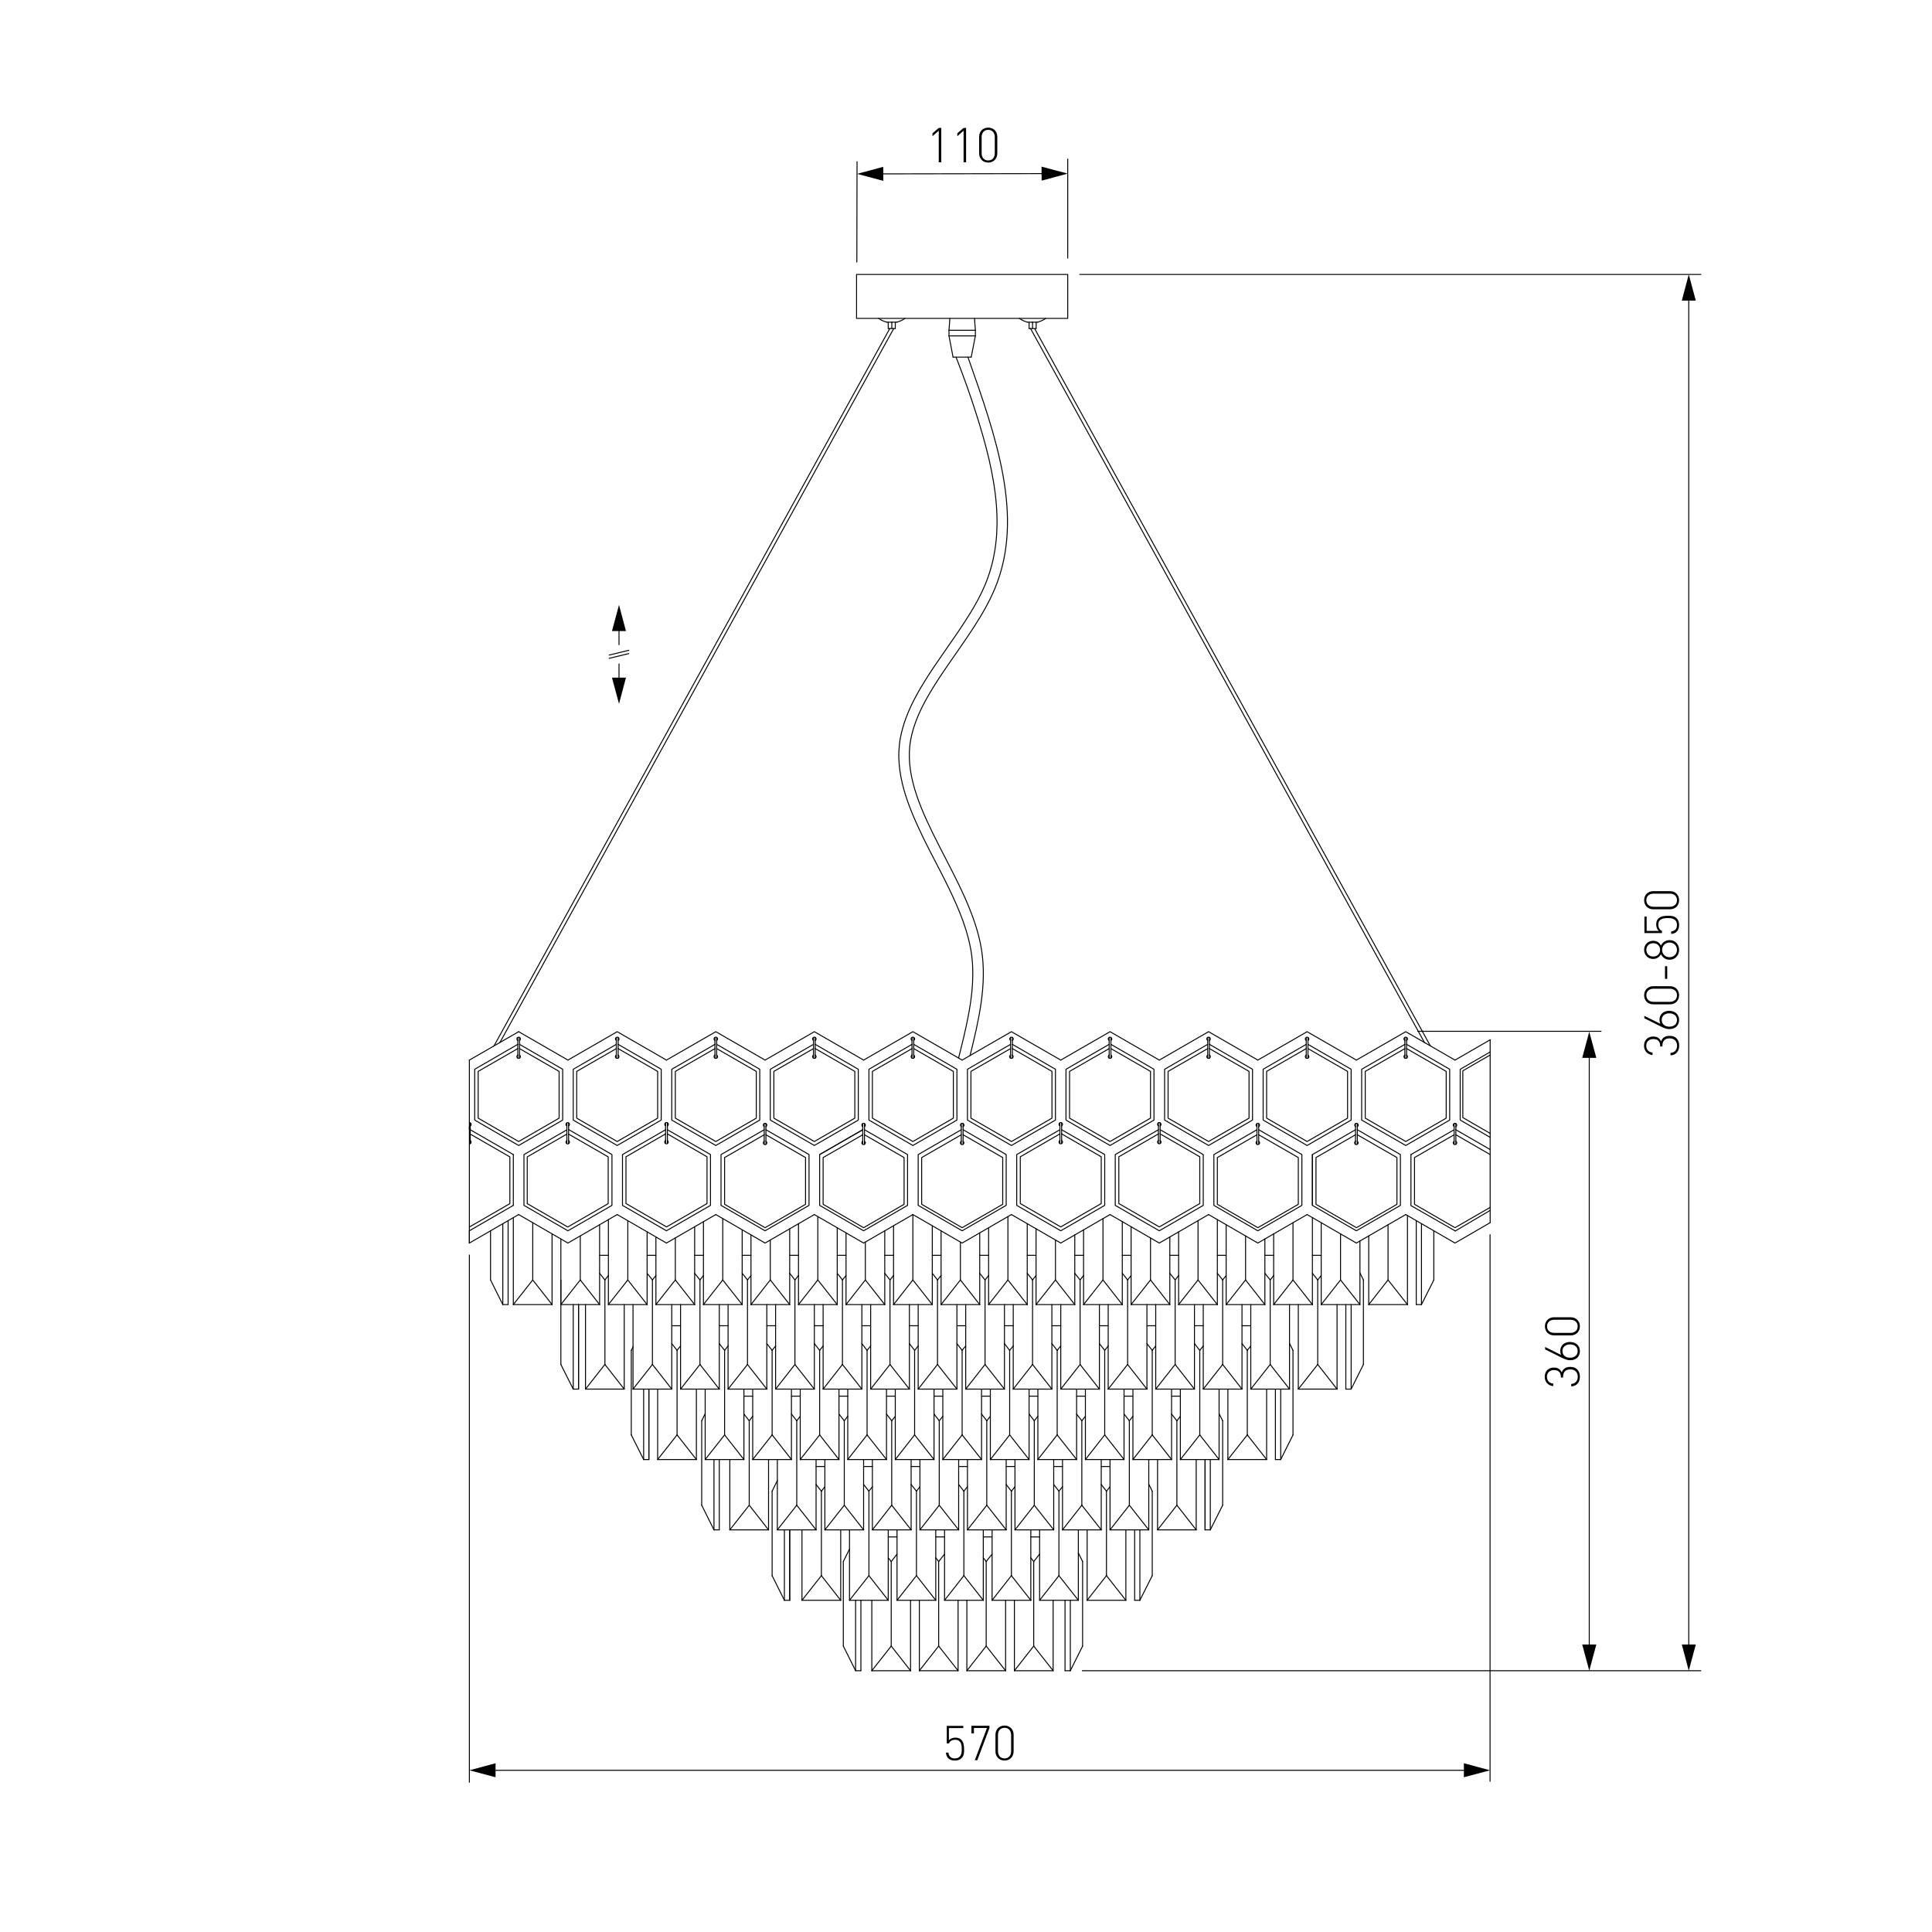 <?xml version="1.0" encoding="UTF-8"?>
<!-- Generator: Adobe Illustrator 25.0.0, SVG Export Plug-In . SVG Version: 6.00 Build 0)  -->
<svg xmlns="http://www.w3.org/2000/svg" xmlns:xlink="http://www.w3.org/1999/xlink" version="1.1" id="Слой_1" x="0px" y="0px" viewBox="0 0 2000 2000" style="enable-background:new 0 0 2000 2000;" xml:space="preserve">
<style type="text/css">
	.st0{fill:#FFFFFF;}
	.st1{fill:none;stroke:#000000;stroke-linecap:round;stroke-linejoin:round;stroke-miterlimit:10;}
	.st2{fill:none;stroke:#000000;stroke-linecap:round;stroke-linejoin:round;}
	.st3{fill:none;stroke:#000000;stroke-miterlimit:10;}
	.st4{fill:none;}
	.st5{fill:none;stroke:#020202;stroke-linecap:round;stroke-linejoin:round;}
	.st6{fill:#020202;}
	.st7{fill:none;stroke:#020202;stroke-linecap:round;stroke-linejoin:round;stroke-miterlimit:10;}
</style>
<g id="Слой_2">
	<rect y="0" class="st0" width="2000" height="2000"></rect>
</g>
<g>
	<g>
		<g>
			<line class="st5" x1="640.8" y1="687.3" x2="640.8" y2="706.4"></line>
			<g>
				<polygon class="st6" points="633.5,701.5 640.8,728.6 648,701.5     "></polygon>
			</g>
		</g>
	</g>
	<g>
		<g>
			<line class="st5" x1="640.8" y1="667.4" x2="640.8" y2="648.3"></line>
			<g>
				<polygon class="st6" points="648,653.3 640.8,626.2 633.5,653.3     "></polygon>
			</g>
		</g>
	</g>
	<g>
		<line class="st7" x1="630.6" y1="681.5" x2="650.9" y2="676.6"></line>
		<line class="st7" x1="630.6" y1="678.1" x2="650.9" y2="673.2"></line>
	</g>
</g>
<g>
	<g>
		<path d="M1635.5,1425c0,5.6-2.8,9.8-9,10.2v-2.5c4.9-0.4,6.8-3.9,6.8-7.6c0-4.3-2.8-7.5-7.6-7.5c-4.8,0-7.6,2.3-7.6,7.8v0.6h-2.3    v-0.6c0-4.8-2.5-7.1-7.2-7.1c-4.7,0-7.2,3.1-7.2,6.9c0,4.2,2.5,6.7,6.5,7.1v2.6c-5.6-0.6-8.8-4.5-8.8-9.7c0-5.6,3.7-9.5,9.5-9.5    c3.8,0,6.6,1.5,8.1,5.1c1.4-4,4.4-5.8,8.9-5.8C1632,1414.9,1635.5,1419.3,1635.5,1425z"></path>
		<path d="M1635.5,1398.6c0,6-4.2,9.5-10,9.5c-2.4,0-4.5-0.6-7.5-2l-18.5-9.2v-2.5l16.5,8.2c-0.5-1.2-0.8-2.6-0.8-4.2    c0-5.8,4.4-9.2,10-9.2C1630.8,1389.2,1635.5,1392.6,1635.5,1398.6z M1617.4,1398.6c0,4.2,3.1,6.9,7.9,6.9c4.8,0,7.9-2.7,7.9-6.9    s-3.1-6.9-7.9-6.9C1621.1,1391.7,1617.4,1394.1,1617.4,1398.6z"></path>
		<path d="M1635.5,1373c0,5.5-4,9.4-9.5,9.4h-17.2c-5.6,0-9.5-3.9-9.5-9.4c0-5.5,4-9.4,9.5-9.4h17.2    C1631.5,1363.7,1635.5,1367.5,1635.5,1373z M1601.5,1373c0,4.5,3.3,6.8,7.5,6.8h16.7c4.2,0,7.5-2.3,7.5-6.8s-3.3-6.8-7.5-6.8H1609    C1604.8,1366.2,1601.5,1368.6,1601.5,1373z"></path>
	</g>
</g>
<g>
	<g>
		<path d="M1738.3,1082.3c0,5.6-2.8,9.8-9,10.2v-2.5c4.9-0.4,6.8-3.9,6.8-7.6c0-4.3-2.8-7.5-7.6-7.5c-4.8,0-7.6,2.3-7.6,7.8v0.6    h-2.3v-0.6c0-4.8-2.5-7.1-7.2-7.1c-4.7,0-7.2,3.1-7.2,6.9c0,4.2,2.5,6.7,6.5,7.1v2.6c-5.6-0.6-8.8-4.5-8.8-9.7    c0-5.6,3.7-9.5,9.5-9.5c3.8,0,6.6,1.5,8.1,5.1c1.4-4,4.4-5.8,8.9-5.8C1734.8,1072.2,1738.3,1076.5,1738.3,1082.3z"></path>
		<path d="M1738.2,1055.8c0,6-4.2,9.5-10,9.5c-2.4,0-4.5-0.6-7.5-2l-18.5-9.2v-2.5l16.5,8.2c-0.5-1.2-0.8-2.6-0.8-4.2    c0-5.8,4.4-9.2,10-9.2C1733.6,1046.4,1738.2,1049.8,1738.2,1055.8z M1720.2,1055.9c0,4.2,3.1,6.9,7.9,6.9c4.8,0,7.9-2.7,7.9-6.9    s-3.1-6.9-7.9-6.9C1723.8,1049,1720.2,1051.3,1720.2,1055.9z"></path>
		<path d="M1738.2,1030.3c0,5.5-4,9.4-9.5,9.4h-17.2c-5.6,0-9.5-3.9-9.5-9.4c0-5.5,4-9.4,9.5-9.4h17.2    C1734.3,1020.9,1738.2,1024.8,1738.2,1030.3z M1704.3,1030.3c0,4.5,3.3,6.8,7.5,6.8h16.7c4.2,0,7.5-2.3,7.5-6.8s-3.3-6.8-7.5-6.8    h-16.7C1707.6,1023.5,1704.3,1025.8,1704.3,1030.3z"></path>
		<path d="M1723.6,1013.3v-13.1h2.3v13.1H1723.6z"></path>
		<path d="M1738.2,983.3c0,5.8-4.2,10.2-9.9,10.2c-4.2,0-7.1-2.3-8.9-5.7c-1.8,3.2-4.5,4.9-8.1,4.9c-5.2,0-9.3-3.9-9.3-9.4    c0-5.6,4.1-9.4,9.3-9.4c3.7,0,6.4,1.6,8.1,4.9c1.8-3.4,4.8-5.6,8.9-5.6C1734,973.1,1738.2,977.5,1738.2,983.3z M1704.3,983.3    c0,4,2.9,6.9,7.1,6.9s7.1-2.8,7.1-6.9c0-4.1-2.9-6.9-7.1-6.9S1704.3,979.2,1704.3,983.3z M1720.6,983.3c0,4.3,3.3,7.6,7.7,7.6    c4.4,0,7.7-3.3,7.7-7.6s-3.3-7.6-7.7-7.6C1724,975.7,1720.6,979,1720.6,983.3z"></path>
		<path d="M1735.7,950.6c1.7,1.7,2.5,4,2.5,6.9c0,3-0.8,5.3-2.4,6.9c-1.4,1.4-3.4,2.2-5.8,2.4v-2.6c3.8-0.5,6-2.5,6-6.7    c0-2-0.6-3.8-1.8-4.9c-2.1-2.1-5.3-2.2-8-2.2c-4.5,0-9.5,0.9-9.5,6.7c0,3.3,1.4,5.7,3.8,6.5v2.3h-18.2v-17.1h2.3v14.9h12.6    c-1.8-1.6-2.7-3.8-2.7-6.8c0-2.6,0.7-4.6,2.2-6c2.5-2.5,6.3-2.9,9.6-2.9C1729.7,947.9,1733.2,948.1,1735.7,950.6z"></path>
		<path d="M1738.2,931.9c0,5.5-4,9.4-9.5,9.4h-17.2c-5.6,0-9.5-3.9-9.5-9.4c0-5.5,4-9.4,9.5-9.4h17.2    C1734.3,922.5,1738.2,926.4,1738.2,931.9z M1704.3,931.9c0,4.5,3.3,6.8,7.5,6.8h16.7c4.2,0,7.5-2.4,7.5-6.8c0-4.5-3.3-6.8-7.5-6.8    h-16.7C1707.6,925.1,1704.3,927.4,1704.3,931.9z"></path>
	</g>
</g>
<line class="st1" x1="1657.4" y1="1067.6" x2="1467.6" y2="1067.6"></line>
<line class="st1" x1="1760.7" y1="1729.5" x2="1120.4" y2="1729.5"></line>
<g>
	<g>
		<line class="st2" x1="1645.2" y1="1090.1" x2="1645.2" y2="1707.3"></line>
		<g>
			<polygon points="1637.9,1095.1 1645.2,1068 1652.5,1095.1    "></polygon>
		</g>
		<g>
			<polygon points="1637.9,1702.4 1645.2,1729.5 1652.5,1702.4    "></polygon>
		</g>
	</g>
</g>
<line class="st1" x1="1542.5" y1="1844" x2="1542.5" y2="1278.1"></line>
<line class="st1" x1="485.9" y1="1845" x2="485.9" y2="1299.2"></line>
<g>
	<g>
		<line class="st2" x1="1520.3" y1="1832.6" x2="508" y2="1832.6"></line>
		<g>
			<polygon points="1515.4,1825.3 1542.5,1832.6 1515.4,1839.8    "></polygon>
		</g>
		<g>
			<polygon points="513,1825.3 485.9,1832.6 513,1839.8    "></polygon>
		</g>
	</g>
</g>
<g>
	<g>
		<path d="M995.4,1820c-1.7,1.7-4,2.5-6.9,2.5c-3,0-5.3-0.8-6.9-2.4c-1.4-1.4-2.2-3.4-2.4-5.8h2.6c0.5,3.8,2.5,6,6.7,6    c2,0,3.8-0.6,4.9-1.8c2.1-2.1,2.2-5.3,2.2-8c0-4.5-0.9-9.5-6.7-9.5c-3.3,0-5.7,1.4-6.5,3.8h-2.3v-18.2h17.1v2.3h-14.9v12.6    c1.6-1.8,3.8-2.7,6.8-2.7c2.6,0,4.6,0.7,6,2.2c2.5,2.5,2.9,6.3,2.9,9.6C998.2,1814,998,1817.5,995.4,1820z"></path>
		<path d="M1009.1,1822.2l12.6-33.4h-13.5v5.6h-2.6v-7.9h18.7v2.3l-12.6,33.4H1009.1z"></path>
		<path d="M1039.9,1822.5c-5.5,0-9.4-4-9.4-9.5v-17.2c0-5.6,3.9-9.5,9.4-9.5c5.5,0,9.4,4,9.4,9.5v17.2    C1049.2,1818.6,1045.4,1822.5,1039.9,1822.5z M1039.9,1788.6c-4.5,0-6.8,3.3-6.8,7.5v16.7c0,4.2,2.3,7.5,6.8,7.5s6.8-3.3,6.8-7.5    v-16.7C1046.7,1791.9,1044.3,1788.6,1039.9,1788.6z"></path>
	</g>
</g>
<line class="st1" x1="887.2" y1="167.4" x2="887" y2="271.3"></line>
<line class="st1" x1="1105.3" y1="164.7" x2="1105.3" y2="267.2"></line>
<g>
	<g>
		<line class="st2" x1="909.4" y1="180" x2="1083.2" y2="179.7"></line>
		<g>
			<polygon points="914.4,187.2 887.2,180 914.3,172.7    "></polygon>
		</g>
		<g>
			<polygon points="1078.3,187 1105.3,179.7 1078.2,172.5    "></polygon>
		</g>
	</g>
</g>
<g>
	<g>
		<path d="M971.8,135.3l-6.5,5.7V138l6.5-5.6h2.6V168h-2.6V135.3z"></path>
		<path d="M997.5,135.3l-6.5,5.7V138l6.5-5.6h2.6V168h-2.6V135.3z"></path>
		<path d="M1023,168.3c-5.5,0-9.4-4-9.4-9.5v-17.2c0-5.6,3.9-9.5,9.4-9.5c5.5,0,9.4,4,9.4,9.5v17.2    C1032.3,164.4,1028.5,168.3,1023,168.3z M1023,134.4c-4.5,0-6.8,3.3-6.8,7.5v16.7c0,4.2,2.3,7.5,6.8,7.5s6.8-3.3,6.8-7.5v-16.7    C1029.8,137.7,1027.4,134.4,1023,134.4z"></path>
	</g>
</g>
<line class="st1" x1="1760.7" y1="284.1" x2="1117.8" y2="284.1"></line>
<g>
	<g>
		<line class="st2" x1="1748.2" y1="306.2" x2="1748.2" y2="1707.3"></line>
		<g>
			<polygon points="1741,311.2 1748.2,284.1 1755.5,311.2    "></polygon>
		</g>
		<g>
			<polygon points="1741,1702.4 1748.2,1729.5 1755.5,1702.4    "></polygon>
		</g>
	</g>
</g>
<g id="LWPOLYLINE_101_">
	<polyline class="st1" points="536,1081.1 491.4,1106.9 491.4,1159.5 536.9,1185.8 582.5,1159.5 582.5,1106.9 537.8,1081.1  "></polyline>
</g>
<g id="LINE_141_">
	<line class="st1" x1="587.9" y1="1097.4" x2="536.9" y2="1068"></line>
</g>
<g id="LINE_140_">
	<line class="st1" x1="536.9" y1="1068" x2="485.9" y2="1097.4"></line>
</g>
<g id="LINE_139_">
	<line class="st1" x1="486.8" y1="1169.5" x2="531.4" y2="1195.2"></line>
</g>
<g id="LWPOLYLINE_104_">
	<polyline class="st1" points="638,1081.1 593.4,1106.9 593.4,1159.5 638.9,1185.8 684.5,1159.5 684.5,1106.9 639.9,1081.1  "></polyline>
</g>
<g id="LWPOLYLINE_105_">
	<polyline class="st1" points="689.9,1097.4 638.9,1068 587.9,1097.4  "></polyline>
</g>
<g id="LWPOLYLINE_110_">
	<polyline class="st1" points="740.1,1081.1 695.4,1106.9 695.4,1159.5 741,1185.8 786.5,1159.5 786.5,1106.9 741.9,1081.1  "></polyline>
</g>
<g id="LWPOLYLINE_112_">
	<polyline class="st1" points="792,1097.4 741,1068 689.9,1097.4  "></polyline>
</g>
<g id="LWPOLYLINE_116_">
	<polyline class="st1" points="842.1,1081.1 797.4,1106.9 797.4,1159.5 843,1185.8 888.5,1159.5 888.5,1106.9 843.9,1081.1  "></polyline>
</g>
<g id="LWPOLYLINE_118_">
	<line class="st1" x1="848.5" y1="1195.2" x2="893.1" y2="1169.5"></line>
</g>
<g id="LWPOLYLINE_120_">
	<polyline class="st1" points="894,1097.4 843,1068 792,1097.4  "></polyline>
</g>
<g id="LWPOLYLINE_126_">
	<polyline class="st1" points="586.8,1169.6 542.4,1195.2 542.4,1247.8 587.9,1274.1 633.5,1247.8 633.5,1195.2 588.6,1169.3  "></polyline>
</g>
<g id="LWPOLYLINE_129_">
	<line class="st1" x1="531.4" y1="1195.2" x2="531.4" y2="1247.8"></line>
</g>
<g id="LWPOLYLINE_130_">
	<polyline class="st1" points="536.9,1257.3 587.9,1286.8 638.9,1257.3  "></polyline>
</g>
<g id="LWPOLYLINE_132_">
	<polyline class="st1" points="689,1169.5 644.4,1195.2 644.4,1247.8 689.9,1274.1 735.5,1247.8 735.5,1195.2 690.9,1169.5  "></polyline>
</g>
<g id="LWPOLYLINE_137_">
	<polyline class="st1" points="638.9,1257.3 689.9,1286.8 741,1257.3  "></polyline>
</g>
<g id="LWPOLYLINE_138_">
	<polyline class="st1" points="791.1,1169.5 746.4,1195.2 746.4,1247.8 792,1274.1 837.5,1247.8 837.5,1195.2 792.9,1169.5  "></polyline>
</g>
<g id="LWPOLYLINE_139_">
	<polyline class="st1" points="741,1257.3 792,1286.8 843,1257.3  "></polyline>
</g>
<g id="ARC_35_">
	<path class="st1" d="M639.9,1077.1c0.9-0.5,1.2-1.6,0.7-2.5c-0.5-0.9-1.6-1.2-2.5-0.7c-0.9,0.5-1.2,1.6-0.7,2.5   c0.2,0.3,0.4,0.5,0.7,0.7"></path>
</g>
<g id="ARC_36_">
	<path class="st1" d="M741.9,1077.1c0.9-0.5,1.2-1.6,0.7-2.5c-0.5-0.9-1.6-1.2-2.5-0.7c-0.9,0.5-1.2,1.6-0.7,2.5   c0.2,0.3,0.4,0.5,0.7,0.7"></path>
</g>
<g id="ARC_37_">
	<path class="st1" d="M843.9,1077.1c0.9-0.5,1.2-1.6,0.7-2.5c-0.5-0.9-1.6-1.2-2.5-0.7c-0.9,0.5-1.2,1.6-0.7,2.5   c0.2,0.3,0.4,0.5,0.7,0.7"></path>
</g>
<g id="ARC_38_">
	<path class="st1" d="M537.8,1077.1c0.9-0.5,1.2-1.6,0.7-2.5c-0.5-0.9-1.6-1.2-2.5-0.7c-0.9,0.5-1.2,1.6-0.7,2.5   c0.2,0.3,0.4,0.5,0.7,0.7"></path>
</g>
<g id="ARC_39_">
	<path class="st1" d="M588.6,1165.6c0.9-0.5,1.2-1.6,0.7-2.5c-0.5-0.9-1.6-1.2-2.5-0.7c-0.9,0.5-1.2,1.6-0.7,2.5   c0.2,0.3,0.4,0.5,0.7,0.7"></path>
</g>
<g id="ARC_40_">
	<path class="st1" d="M690.9,1165.5c0.9-0.5,1.2-1.6,0.7-2.5c-0.5-0.9-1.6-1.2-2.5-0.7c-0.9,0.5-1.2,1.6-0.7,2.5   c0.2,0.3,0.4,0.5,0.7,0.7"></path>
</g>
<g id="ARC_41_">
	<path class="st1" d="M792.9,1166.3c0.9-0.5,1.2-1.6,0.7-2.5c-0.5-0.9-1.6-1.2-2.5-0.7c-0.9,0.5-1.2,1.6-0.7,2.5   c0.2,0.3,0.4,0.5,0.7,0.7"></path>
</g>
<g id="LWPOLYLINE_149_">
	<polyline class="st1" points="944.1,1081.1 899.5,1106.9 899.5,1159.5 945,1185.8 990.6,1159.5 990.6,1106.9 945.9,1081.1  "></polyline>
</g>
<g id="LWPOLYLINE_150_">
	<polyline class="st1" points="996,1097.4 945,1068 894,1097.4  "></polyline>
</g>
<g id="LWPOLYLINE_151_">
	<polyline class="st1" points="1046.1,1081.1 1001.5,1106.9 1001.5,1159.5 1047,1185.8 1092.6,1159.5 1092.6,1106.9 1048,1081.1     "></polyline>
</g>
<g id="LWPOLYLINE_154_">
	<polyline class="st1" points="1098.1,1097.4 1047,1068 996,1097.4  "></polyline>
</g>
<g id="ARC_42_">
	<path class="st1" d="M945.9,1077.1c0.9-0.5,1.2-1.6,0.7-2.5c-0.5-0.9-1.6-1.2-2.5-0.7c-0.9,0.5-1.2,1.6-0.7,2.5   c0.2,0.3,0.4,0.5,0.7,0.7"></path>
</g>
<g id="ARC_43_">
	<path class="st1" d="M1048,1077.1c0.9-0.5,1.2-1.6,0.7-2.5c-0.5-0.9-1.6-1.2-2.5-0.7c-0.9,0.5-1.2,1.6-0.7,2.5   c0.2,0.3,0.4,0.5,0.7,0.7"></path>
</g>
<g id="LWPOLYLINE_155_">
	<polyline class="st1" points="1148.2,1081.1 1103.5,1106.9 1103.5,1159.5 1149.1,1185.8 1194.6,1159.5 1194.6,1106.9 1150,1081.1     "></polyline>
</g>
<g id="LWPOLYLINE_156_">
	<polyline class="st1" points="1200.1,1097.4 1149.1,1068 1098.1,1097.4  "></polyline>
</g>
<g id="LWPOLYLINE_157_">
	<polyline class="st1" points="1250.2,1081.1 1205.6,1106.9 1205.6,1159.5 1251.1,1185.8 1296.6,1159.5 1296.6,1106.9 1252,1081.1     "></polyline>
</g>
<g id="LWPOLYLINE_160_">
	<polyline class="st1" points="1302.1,1097.4 1251.1,1068 1200.1,1097.4  "></polyline>
</g>
<g id="ARC_44_">
	<path class="st1" d="M1150,1077.1c0.9-0.5,1.2-1.6,0.7-2.5c-0.5-0.9-1.6-1.2-2.5-0.7c-0.9,0.5-1.2,1.6-0.7,2.5   c0.2,0.3,0.4,0.5,0.7,0.7"></path>
</g>
<g id="ARC_45_">
	<path class="st1" d="M1252,1077.1c0.9-0.5,1.2-1.6,0.7-2.5c-0.5-0.9-1.6-1.2-2.5-0.7c-0.9,0.5-1.2,1.6-0.7,2.5   c0.2,0.3,0.4,0.5,0.7,0.7"></path>
</g>
<g id="LWPOLYLINE_161_">
	<polyline class="st1" points="1352.2,1081.1 1307.6,1106.9 1307.6,1159.5 1353.1,1185.8 1398.7,1159.5 1398.7,1106.9 1354,1081.1     "></polyline>
</g>
<g id="LWPOLYLINE_162_">
	<polyline class="st1" points="1404.1,1097.4 1353.1,1068 1302.1,1097.4  "></polyline>
</g>
<g id="LWPOLYLINE_163_">
	<polyline class="st1" points="1454.3,1081.1 1409.6,1106.9 1409.6,1159.5 1455.2,1185.8 1500.7,1159.5 1500.7,1106.9    1456.1,1081.1  "></polyline>
</g>
<g id="LWPOLYLINE_164_">
	<line class="st1" x1="1460.6" y1="1195.2" x2="1505.3" y2="1169.5"></line>
</g>
<g id="LWPOLYLINE_166_">
	<polyline class="st1" points="1506.2,1097.4 1455.2,1068 1404.1,1097.4  "></polyline>
</g>
<g id="ARC_46_">
	<path class="st1" d="M1354,1077.1c0.9-0.5,1.2-1.6,0.7-2.5c-0.5-0.9-1.6-1.2-2.5-0.7c-0.9,0.5-1.2,1.6-0.7,2.5   c0.2,0.3,0.4,0.5,0.7,0.7"></path>
</g>
<g id="ARC_47_">
	<path class="st1" d="M1456.1,1077.1c0.9-0.5,1.2-1.6,0.7-2.5c-0.5-0.9-1.6-1.2-2.5-0.7c-0.9,0.5-1.2,1.6-0.7,2.5   c0.2,0.3,0.4,0.5,0.7,0.7"></path>
</g>
<g id="LWPOLYLINE_167_">
	<polyline class="st1" points="1542.6,1089 1511.6,1106.9 1511.6,1159.5 1542.6,1177.4  "></polyline>
</g>
<g id="LWPOLYLINE_168_">
	<line class="st1" x1="1542.6" y1="1076.4" x2="1506.2" y2="1097.4"></line>
</g>
<g id="LWPOLYLINE_169_">
	<polyline class="st1" points="893.1,1169.5 848.5,1195.2 848.5,1247.8 894,1274.1 939.5,1247.8 939.5,1195.2 894.9,1169.5  "></polyline>
</g>
<g id="LWPOLYLINE_170_">
	<polyline class="st1" points="843,1257.3 894,1286.8 945,1257.3  "></polyline>
</g>
<g id="ARC_48_">
	<path class="st1" d="M894.9,1166.3c0.9-0.5,1.2-1.6,0.7-2.5c-0.5-0.9-1.6-1.2-2.5-0.7c-0.9,0.5-1.2,1.6-0.7,2.5   c0.2,0.3,0.4,0.5,0.7,0.7"></path>
</g>
<g id="LWPOLYLINE_173_">
	<polyline class="st1" points="995.1,1169.5 950.5,1195.2 950.5,1247.8 996,1274.1 1041.6,1247.8 1041.6,1195.2 997,1169.5  "></polyline>
</g>
<g id="LWPOLYLINE_174_">
	<polyline class="st1" points="945,1257.3 996,1286.8 1047,1257.3  "></polyline>
</g>
<g id="ARC_49_">
	<path class="st1" d="M997,1166.3c0.9-0.5,1.2-1.6,0.7-2.5c-0.5-0.9-1.6-1.2-2.5-0.7c-0.9,0.5-1.2,1.6-0.7,2.5   c0.2,0.3,0.4,0.5,0.7,0.7"></path>
</g>
<g id="LWPOLYLINE_177_">
	<polyline class="st1" points="1097.2,1169.5 1052.5,1195.2 1052.5,1247.8 1098.1,1274.1 1143.6,1247.8 1143.6,1195.2 1099,1169.5     "></polyline>
</g>
<g id="LWPOLYLINE_179_">
	<polyline class="st1" points="1047,1257.3 1098.1,1286.8 1149.1,1257.3  "></polyline>
</g>
<g id="LWPOLYLINE_181_">
	<polyline class="st1" points="1199.2,1169.5 1154.5,1195.2 1154.5,1247.8 1200.1,1274.1 1245.6,1247.8 1245.6,1195.2 1201,1169.5     "></polyline>
</g>
<g id="LWPOLYLINE_184_">
	<polyline class="st1" points="1149.1,1257.3 1200.1,1286.8 1251.1,1257.3  "></polyline>
</g>
<g id="LWPOLYLINE_185_">
	<polyline class="st1" points="1301.2,1169.5 1256.6,1195.2 1256.6,1247.8 1302.1,1274.1 1347.7,1247.8 1347.7,1195.2 1303,1169.5     "></polyline>
</g>
<g id="LWPOLYLINE_186_">
	<polyline class="st1" points="1251.1,1257.3 1302.1,1286.8 1353.1,1257.3  "></polyline>
</g>
<g id="LWPOLYLINE_187_">
	<line class="st1" x1="1358.6" y1="1247.8" x2="1358.6" y2="1195.2"></line>
</g>
<g id="LWPOLYLINE_194_">
	<polyline class="st1" points="1403.2,1169.5 1358.6,1195.2 1358.6,1247.8 1404.1,1274.1 1449.7,1247.8 1449.7,1195.2    1405.1,1169.5  "></polyline>
</g>
<g id="LWPOLYLINE_195_">
	<polyline class="st1" points="1353.1,1257.3 1404.1,1286.8 1455.2,1257.3  "></polyline>
</g>
<g id="LWPOLYLINE_196_">
	<line class="st1" x1="1460.6" y1="1247.8" x2="1460.6" y2="1195.2"></line>
</g>
<g id="LWPOLYLINE_198_">
	<line class="st1" x1="1542.6" y1="1190" x2="1507.1" y2="1169.5"></line>
</g>
<g id="LWPOLYLINE_200_">
	<polyline class="st1" points="1455.2,1257.3 1506.2,1286.8 1542.6,1265.7  "></polyline>
</g>
<g id="ARC_50_">
	<path class="st1" d="M1201,1165.5c0.9-0.5,1.2-1.6,0.7-2.5c-0.5-0.9-1.6-1.2-2.5-0.7c-0.9,0.5-1.2,1.6-0.7,2.5   c0.2,0.3,0.4,0.5,0.7,0.7"></path>
</g>
<g id="ARC_51_">
	<path class="st1" d="M1303,1166.3c0.9-0.5,1.2-1.6,0.7-2.5c-0.5-0.9-1.6-1.2-2.5-0.7c-0.9,0.5-1.2,1.6-0.7,2.5   c0.2,0.3,0.4,0.5,0.7,0.7"></path>
</g>
<g id="ARC_52_">
	<path class="st1" d="M1405.1,1166.3c0.9-0.5,1.2-1.6,0.7-2.5c-0.5-0.9-1.6-1.2-2.5-0.7c-0.9,0.5-1.2,1.6-0.7,2.5   c0.2,0.3,0.4,0.5,0.7,0.7"></path>
</g>
<g id="ARC_53_">
	<path class="st1" d="M1507.1,1166.3c0.9-0.5,1.2-1.6,0.7-2.5c-0.5-0.9-1.6-1.2-2.5-0.7c-0.9,0.5-1.2,1.6-0.7,2.5   c0.2,0.3,0.4,0.5,0.7,0.7"></path>
</g>
<g id="LINE_138_">
	<line class="st1" x1="485.9" y1="1274.1" x2="531.4" y2="1247.8"></line>
</g>
<g id="LWPOLYLINE_202_">
	<line class="st1" x1="485.9" y1="1286.8" x2="536.9" y2="1257.3"></line>
</g>
<g id="ARC_54_">
	<path class="st1" d="M1099,1165.5c0.9-0.5,1.2-1.6,0.7-2.5c-0.5-0.9-1.6-1.2-2.5-0.7c-0.9,0.5-1.2,1.6-0.7,2.5   c0.2,0.3,0.4,0.5,0.7,0.7"></path>
</g>
<g id="LINE_135_">
	<line class="st1" x1="485.9" y1="1286.8" x2="485.9" y2="1274.1"></line>
</g>
<g id="LINE_134_">
	<line class="st1" x1="485.9" y1="1168.9" x2="485.9" y2="1165.9"></line>
</g>
<g id="ARC_55_">
	<path class="st1" d="M486.8,1165.6c0.9-0.5,1.2-1.6,0.7-2.5c-0.3-0.6-0.9-0.9-1.6-0.9"></path>
</g>
<g id="LWPOLYLINE_205_">
	<polyline class="st1" points="536,1085.5 495,1109.1 495,1157.5 536.9,1181.7 578.8,1157.5 578.8,1109.1 537.8,1085.5  "></polyline>
</g>
<g id="LWPOLYLINE_206_">
	<polyline class="st1" points="638,1085.5 597,1109.1 597,1157.5 638.9,1181.7 680.8,1157.5 680.8,1109.1 639.9,1085.5  "></polyline>
</g>
<g id="LWPOLYLINE_207_">
	<polyline class="st1" points="740.1,1085.5 699.1,1109.1 699.1,1157.5 741,1181.7 782.9,1157.5 782.9,1109.1 741.9,1085.5  "></polyline>
</g>
<g id="LWPOLYLINE_208_">
	<polyline class="st1" points="842.1,1085.5 801.1,1109.1 801.1,1157.5 843,1181.7 884.9,1157.5 884.9,1109.1 843.9,1085.5  "></polyline>
</g>
<g id="LWPOLYLINE_209_">
	<polyline class="st1" points="944.1,1085.5 903.1,1109.1 903.1,1157.5 945,1181.7 986.9,1157.5 986.9,1109.1 945.9,1085.5  "></polyline>
</g>
<g id="LWPOLYLINE_210_">
	<polyline class="st1" points="1046.1,1085.5 1005.1,1109.1 1005.1,1157.5 1047.1,1181.7 1089,1157.5 1089,1109.1 1048,1085.5  "></polyline>
</g>
<g id="LWPOLYLINE_211_">
	<polyline class="st1" points="1148.2,1085.5 1107.2,1109.1 1107.2,1157.5 1149.1,1181.7 1191,1157.5 1191,1109.1 1150,1085.5  "></polyline>
</g>
<g id="LWPOLYLINE_212_">
	<polyline class="st1" points="1250.2,1085.5 1209.2,1109.1 1209.2,1157.5 1251.1,1181.7 1293,1157.5 1293,1109.1 1252,1085.5  "></polyline>
</g>
<g id="LWPOLYLINE_213_">
	<polyline class="st1" points="1352.2,1085.5 1311.2,1109.1 1311.2,1157.5 1353.1,1181.7 1395,1157.5 1395,1109.1 1354,1085.5  "></polyline>
</g>
<g id="LWPOLYLINE_214_">
	<polyline class="st1" points="1454.3,1085.5 1413.3,1109.1 1413.3,1157.5 1455.2,1181.7 1497.1,1157.5 1497.1,1109.1    1456.1,1085.5  "></polyline>
</g>
<g id="LWPOLYLINE_215_">
	<polyline class="st1" points="1542.5,1092.2 1514.3,1108.5 1514.3,1156.9 1542.6,1173.3  "></polyline>
</g>
<g id="LWPOLYLINE_216_">
	<polyline class="st1" points="1505.3,1174.7 1464.3,1198.3 1464.3,1246.7 1506.2,1270.9 1542.6,1249.9  "></polyline>
</g>
<g id="LWPOLYLINE_217_">
	<line class="st1" x1="1542.6" y1="1195.2" x2="1507.1" y2="1174.7"></line>
</g>
<g id="LWPOLYLINE_218_">
	<polyline class="st1" points="1403.2,1174.7 1362.3,1198.3 1362.3,1246.7 1404.2,1270.9 1446.1,1246.7 1446.1,1198.3    1405.1,1174.7  "></polyline>
</g>
<g id="LWPOLYLINE_219_">
	<polyline class="st1" points="1301.2,1174.7 1260.2,1198.3 1260.2,1246.7 1302.1,1270.9 1344,1246.7 1344,1198.3 1303,1174.7  "></polyline>
</g>
<g id="LWPOLYLINE_220_">
	<polyline class="st1" points="1199.2,1173.8 1158.2,1197.5 1158.2,1245.9 1200.1,1270.1 1242,1245.9 1242,1197.5 1201,1173.8  "></polyline>
</g>
<g id="LWPOLYLINE_221_">
	<polyline class="st1" points="1097.2,1173.8 1056.2,1197.5 1056.2,1245.9 1098.1,1270.1 1140,1245.9 1140,1197.5 1099,1173.8  "></polyline>
</g>
<g id="LWPOLYLINE_222_">
	<polyline class="st1" points="995.1,1174.7 954.1,1198.3 954.1,1246.7 996,1270.9 1038,1246.7 1038,1198.3 997,1174.7  "></polyline>
</g>
<g id="LWPOLYLINE_223_">
	<polyline class="st1" points="893.1,1174.7 852.1,1198.3 852.1,1246.7 894,1270.9 935.9,1246.7 935.9,1198.3 894.9,1174.7  "></polyline>
</g>
<g id="LWPOLYLINE_224_">
	<polyline class="st1" points="791.1,1174.7 750.1,1198.3 750.1,1246.7 792,1270.9 833.9,1246.7 833.9,1198.3 792.9,1174.7  "></polyline>
</g>
<g id="LWPOLYLINE_225_">
	<polyline class="st1" points="689,1173.8 648,1197.5 648,1245.9 690,1270.1 731.9,1245.9 731.9,1197.5 690.9,1173.8  "></polyline>
</g>
<g id="LWPOLYLINE_226_">
	<polyline class="st1" points="586.8,1174 545.8,1197.6 545.8,1246 587.7,1270.2 629.6,1246 629.6,1197.6 588.6,1174  "></polyline>
</g>
<g id="LWPOLYLINE_227_">
	<polyline class="st1" points="485.9,1270.2 527.8,1246 527.8,1197.6 486.8,1174  "></polyline>
</g>
<g id="LWPOLYLINE_228_">
	<rect x="886.7" y="284.1" class="st1" width="218.6" height="45.5"></rect>
</g>
<g id="LINE_121_">
	<line class="st1" x1="923.2" y1="333.5" x2="923.2" y2="340.1"></line>
</g>
<g id="LINE_120_">
	<line class="st1" x1="926.8" y1="333.5" x2="926.8" y2="340.1"></line>
</g>
<g id="LINE_119_">
	<line class="st1" x1="919.5" y1="333.5" x2="919.5" y2="340.1"></line>
</g>
<g id="ARC_77_">
	<path class="st1" d="M909.5,329.6c2.6,1.8,5.4,3.1,8.4,3.9"></path>
</g>
<g id="LINE_117_">
	<line class="st1" x1="917.9" y1="333.5" x2="923.2" y2="333.5"></line>
</g>
<g id="LINE_108_">
	<line class="st1" x1="919.5" y1="340.1" x2="926.8" y2="340.1"></line>
</g>
<g id="ARC_78_">
	<path class="st1" d="M928.4,333.5c3-0.8,5.9-2.1,8.4-3.9"></path>
</g>
<g id="LINE_107_">
	<line class="st1" x1="928.4" y1="333.5" x2="923.2" y2="333.5"></line>
</g>
<g id="LINE_106_">
	<line class="st1" x1="1068.9" y1="333.5" x2="1068.9" y2="340.1"></line>
</g>
<g id="LINE_105_">
	<line class="st1" x1="1065.3" y1="333.5" x2="1065.3" y2="340.1"></line>
</g>
<g id="LINE_104_">
	<line class="st1" x1="1072.6" y1="333.5" x2="1072.6" y2="340.1"></line>
</g>
<g id="ARC_79_">
	<path class="st1" d="M1074.1,333.5c3-0.8,5.9-2.1,8.4-3.9"></path>
</g>
<g id="LINE_103_">
	<line class="st1" x1="1074.1" y1="333.5" x2="1068.9" y2="333.5"></line>
</g>
<g id="LINE_102_">
	<line class="st1" x1="1072.6" y1="340.1" x2="1065.3" y2="340.1"></line>
</g>
<g id="ARC_80_">
	<path class="st1" d="M1055.2,329.6c2.6,1.8,5.4,3.1,8.4,3.9"></path>
</g>
<g id="LINE_101_">
	<line class="st1" x1="1063.7" y1="333.5" x2="1068.9" y2="333.5"></line>
</g>
<g id="LINE_100_">
	<line class="st1" x1="1480.7" y1="1082.7" x2="1071.1" y2="340.3"></line>
</g>
<g id="LINE_99_">
	<line class="st1" x1="1474.6" y1="1079.2" x2="1066.8" y2="340.1"></line>
</g>
<g id="LINE_98_">
	<line class="st1" x1="511.4" y1="1082.7" x2="921.1" y2="340.1"></line>
</g>
<g id="LINE_97_">
	<line class="st1" x1="517.5" y1="1079.2" x2="925.2" y2="340.1"></line>
</g>
<g id="LINE_96_">
	<line class="st1" x1="1416.9" y1="1350.5" x2="1416.9" y2="1279.4"></line>
</g>
<g id="LINE_95_">
	<line class="st1" x1="1457" y1="1350.5" x2="1436.9" y2="1325"></line>
</g>
<g id="LINE_94_">
	<line class="st1" x1="1436.9" y1="1325" x2="1416.9" y2="1350.5"></line>
</g>
<g id="LINE_93_">
	<line class="st1" x1="1457" y1="1350.5" x2="1416.9" y2="1350.5"></line>
</g>
<g id="LINE_92_">
	<line class="st1" x1="1466.1" y1="1350.5" x2="1466.1" y2="1263.6"></line>
</g>
<g id="LINE_91_">
	<line class="st1" x1="1436.9" y1="1325" x2="1436.9" y2="1267.8"></line>
</g>
<g id="LINE_90_">
	<line class="st1" x1="1466.1" y1="1350.5" x2="1471.5" y2="1350.5"></line>
</g>
<g id="LINE_89_">
	<line class="st1" x1="1484.3" y1="1325" x2="1484.3" y2="1274.1"></line>
</g>
<g id="LINE_88_">
	<line class="st1" x1="1471.5" y1="1350.5" x2="1484.3" y2="1325"></line>
</g>
<g id="LINE_87_">
	<line class="st1" x1="1471.5" y1="1266.8" x2="1471.5" y2="1350.5"></line>
</g>
<g id="LINE_85_">
	<line class="st1" x1="1457" y1="1258.3" x2="1457" y2="1350.5"></line>
</g>
<g id="LINE_84_">
	<line class="st1" x1="1050.1" y1="1729.5" x2="1050.1" y2="1656.6"></line>
</g>
<g id="LINE_83_">
	<line class="st1" x1="1090.2" y1="1729.5" x2="1070.1" y2="1704"></line>
</g>
<g id="LINE_82_">
	<line class="st1" x1="1070.1" y1="1704" x2="1050.1" y2="1729.5"></line>
</g>
<g id="LINE_521_">
	<line class="st1" x1="1076.2" y1="1608.8" x2="1070.1" y2="1616.5"></line>
</g>
<g id="LINE_522_">
	<line class="st1" x1="1070.1" y1="1616.5" x2="1067.1" y2="1612.6"></line>
</g>
<g id="LINE_523_">
	<line class="st1" x1="1076.2" y1="1591" x2="1067.1" y2="1591"></line>
</g>
<g id="LINE_524_">
	<line class="st1" x1="1090.2" y1="1729.5" x2="1050.1" y2="1729.5"></line>
</g>
<g id="LINE_525_">
	<line class="st1" x1="1102.5" y1="1729.5" x2="1102.5" y2="1656.6"></line>
</g>
<g id="LINE_526_">
	<line class="st1" x1="1070.1" y1="1704" x2="1070.1" y2="1616.5"></line>
</g>
<g id="LINE_527_">
	<line class="st1" x1="1102.5" y1="1729.5" x2="1108" y2="1729.5"></line>
</g>
<g id="LINE_528_">
	<line class="st1" x1="1120.7" y1="1704" x2="1120.7" y2="1616.5"></line>
</g>
<g id="LINE_529_">
	<line class="st1" x1="1108" y1="1729.5" x2="1120.7" y2="1704"></line>
</g>
<g id="LINE_530_">
	<line class="st1" x1="1116.3" y1="1607.6" x2="1120.7" y2="1616.5"></line>
</g>
<g id="LINE_531_">
	<line class="st1" x1="1108" y1="1656.6" x2="1108" y2="1729.5"></line>
</g>
<g id="LINE_533_">
	<line class="st1" x1="1090.2" y1="1656.6" x2="1090.2" y2="1729.5"></line>
</g>
<g id="LINE_534_">
	<line class="st1" x1="1000.9" y1="1729.5" x2="1000.9" y2="1656.6"></line>
</g>
<g id="LINE_535_">
	<line class="st1" x1="1041" y1="1729.5" x2="1020.9" y2="1704"></line>
</g>
<g id="LINE_536_">
	<line class="st1" x1="1020.9" y1="1704" x2="1000.9" y2="1729.5"></line>
</g>
<g id="LINE_537_">
	<line class="st1" x1="1027" y1="1608.8" x2="1020.9" y2="1616.5"></line>
</g>
<g id="LINE_538_">
	<line class="st1" x1="1020.9" y1="1616.5" x2="1017.9" y2="1612.6"></line>
</g>
<g id="LINE_539_">
	<line class="st1" x1="1027" y1="1591" x2="1017.9" y2="1591"></line>
</g>
<g id="LINE_540_">
	<line class="st1" x1="1041" y1="1729.5" x2="1000.9" y2="1729.5"></line>
</g>
<g id="LINE_541_">
	<line class="st1" x1="1020.9" y1="1704" x2="1020.9" y2="1616.5"></line>
</g>
<g id="LINE_542_">
	<line class="st1" x1="1041" y1="1656.6" x2="1041" y2="1729.5"></line>
</g>
<g id="LINE_543_">
	<line class="st1" x1="951.7" y1="1729.5" x2="951.7" y2="1656.6"></line>
</g>
<g id="LINE_544_">
	<line class="st1" x1="991.8" y1="1729.5" x2="971.7" y2="1704"></line>
</g>
<g id="LINE_545_">
	<line class="st1" x1="971.7" y1="1704" x2="951.7" y2="1729.5"></line>
</g>
<g id="LINE_546_">
	<line class="st1" x1="977.8" y1="1608.8" x2="971.7" y2="1616.5"></line>
</g>
<g id="LINE_547_">
	<line class="st1" x1="971.7" y1="1616.5" x2="968.7" y2="1612.6"></line>
</g>
<g id="LINE_548_">
	<line class="st1" x1="977.8" y1="1591" x2="968.7" y2="1591"></line>
</g>
<g id="LINE_549_">
	<line class="st1" x1="991.8" y1="1729.5" x2="951.7" y2="1729.5"></line>
</g>
<g id="LINE_550_">
	<line class="st1" x1="971.7" y1="1704" x2="971.7" y2="1616.5"></line>
</g>
<g id="LINE_551_">
	<line class="st1" x1="991.8" y1="1656.6" x2="991.8" y2="1729.5"></line>
</g>
<g id="LINE_552_">
	<line class="st1" x1="902.5" y1="1729.5" x2="902.5" y2="1656.6"></line>
</g>
<g id="LINE_553_">
	<line class="st1" x1="942.6" y1="1729.5" x2="922.6" y2="1704"></line>
</g>
<g id="LINE_554_">
	<line class="st1" x1="922.6" y1="1704" x2="902.5" y2="1729.5"></line>
</g>
<g id="LINE_555_">
	<line class="st1" x1="928.6" y1="1608.8" x2="922.6" y2="1616.5"></line>
</g>
<g id="LINE_556_">
	<line class="st1" x1="922.6" y1="1616.5" x2="919.5" y2="1612.6"></line>
</g>
<g id="LINE_557_">
	<line class="st1" x1="928.6" y1="1591" x2="919.5" y2="1591"></line>
</g>
<g id="LINE_558_">
	<line class="st1" x1="942.6" y1="1729.5" x2="902.5" y2="1729.5"></line>
</g>
<g id="LINE_559_">
	<line class="st1" x1="922.6" y1="1704" x2="922.6" y2="1616.5"></line>
</g>
<g id="LINE_560_">
	<line class="st1" x1="942.6" y1="1656.6" x2="942.6" y2="1729.5"></line>
</g>
<g id="LINE_561_">
	<line class="st1" x1="891.2" y1="1729.5" x2="891.2" y2="1656.6"></line>
</g>
<g id="LINE_562_">
	<line class="st1" x1="891.2" y1="1729.5" x2="885.7" y2="1729.5"></line>
</g>
<g id="LINE_563_">
	<line class="st1" x1="873" y1="1704" x2="873" y2="1616.5"></line>
</g>
<g id="LINE_564_">
	<line class="st1" x1="885.7" y1="1729.5" x2="873" y2="1704"></line>
</g>
<g id="LINE_565_">
	<line class="st1" x1="879.4" y1="1603.6" x2="873" y2="1616.5"></line>
</g>
<g id="LINE_566_">
	<line class="st1" x1="885.7" y1="1656.6" x2="885.7" y2="1729.5"></line>
</g>
<g id="LINE_568_">
	<line class="st1" x1="1125.4" y1="1656.6" x2="1125.4" y2="1583.7"></line>
</g>
<g id="LINE_569_">
	<line class="st1" x1="1165.5" y1="1656.6" x2="1145.4" y2="1631.1"></line>
</g>
<g id="LINE_570_">
	<line class="st1" x1="1145.4" y1="1631.1" x2="1125.4" y2="1656.6"></line>
</g>
<g id="LINE_571_">
	<line class="st1" x1="1149.1" y1="1539" x2="1145.4" y2="1543.7"></line>
</g>
<g id="LINE_572_">
	<line class="st1" x1="1145.4" y1="1543.7" x2="1140" y2="1536.7"></line>
</g>
<g id="LINE_573_">
	<line class="st1" x1="1149.1" y1="1518.1" x2="1140" y2="1518.1"></line>
</g>
<g id="LINE_574_">
	<line class="st1" x1="1165.5" y1="1656.6" x2="1125.4" y2="1656.6"></line>
</g>
<g id="LINE_575_">
	<line class="st1" x1="1174.6" y1="1656.6" x2="1174.6" y2="1583.7"></line>
</g>
<g id="LINE_576_">
	<line class="st1" x1="1145.4" y1="1631.1" x2="1145.4" y2="1543.7"></line>
</g>
<g id="LINE_577_">
	<line class="st1" x1="1174.6" y1="1656.6" x2="1180" y2="1656.6"></line>
</g>
<g id="LINE_578_">
	<line class="st1" x1="1192.8" y1="1631.1" x2="1192.8" y2="1543.7"></line>
</g>
<g id="LINE_579_">
	<line class="st1" x1="1180" y1="1656.6" x2="1192.8" y2="1631.1"></line>
</g>
<g id="LINE_580_">
	<line class="st1" x1="1189.2" y1="1536.4" x2="1192.8" y2="1543.7"></line>
</g>
<g id="LINE_581_">
	<line class="st1" x1="1180" y1="1583.7" x2="1180" y2="1656.6"></line>
</g>
<g id="LINE_583_">
	<line class="st1" x1="1165.5" y1="1583.7" x2="1165.5" y2="1656.6"></line>
</g>
<g id="LINE_584_">
	<line class="st1" x1="1076.2" y1="1656.6" x2="1076.2" y2="1583.7"></line>
</g>
<g id="LINE_585_">
	<line class="st1" x1="1116.3" y1="1656.6" x2="1096.2" y2="1631.1"></line>
</g>
<g id="LINE_586_">
	<line class="st1" x1="1096.2" y1="1631.1" x2="1076.2" y2="1656.6"></line>
</g>
<g id="LINE_587_">
	<line class="st1" x1="1099.9" y1="1539" x2="1096.2" y2="1543.7"></line>
</g>
<g id="LINE_588_">
	<line class="st1" x1="1096.2" y1="1543.7" x2="1090.8" y2="1536.7"></line>
</g>
<g id="LINE_589_">
	<line class="st1" x1="1099.9" y1="1518.1" x2="1090.8" y2="1518.1"></line>
</g>
<g id="LINE_590_">
	<line class="st1" x1="1116.3" y1="1656.6" x2="1076.2" y2="1656.6"></line>
</g>
<g id="LINE_591_">
	<line class="st1" x1="1096.2" y1="1631.1" x2="1096.2" y2="1543.7"></line>
</g>
<g id="LINE_592_">
	<line class="st1" x1="1116.3" y1="1583.7" x2="1116.3" y2="1656.6"></line>
</g>
<g id="LINE_593_">
	<line class="st1" x1="1027" y1="1656.6" x2="1027" y2="1583.7"></line>
</g>
<g id="LINE_594_">
	<line class="st1" x1="1067.1" y1="1656.6" x2="1047" y2="1631.1"></line>
</g>
<g id="LINE_595_">
	<line class="st1" x1="1047" y1="1631.1" x2="1027" y2="1656.6"></line>
</g>
<g id="LINE_596_">
	<line class="st1" x1="1050.7" y1="1539" x2="1047" y2="1543.7"></line>
</g>
<g id="LINE_597_">
	<line class="st1" x1="1047" y1="1543.7" x2="1041.6" y2="1536.7"></line>
</g>
<g id="LINE_598_">
	<line class="st1" x1="1050.7" y1="1518.1" x2="1041.6" y2="1518.1"></line>
</g>
<g id="LINE_599_">
	<line class="st1" x1="1067.1" y1="1656.6" x2="1027" y2="1656.6"></line>
</g>
<g id="LINE_600_">
	<line class="st1" x1="1047" y1="1631.1" x2="1047" y2="1543.7"></line>
</g>
<g id="LINE_601_">
	<line class="st1" x1="1067.1" y1="1583.7" x2="1067.1" y2="1656.6"></line>
</g>
<g id="LINE_602_">
	<line class="st1" x1="977.8" y1="1656.6" x2="977.8" y2="1583.7"></line>
</g>
<g id="LINE_603_">
	<line class="st1" x1="1017.9" y1="1656.6" x2="997.8" y2="1631.1"></line>
</g>
<g id="LINE_604_">
	<line class="st1" x1="997.8" y1="1631.1" x2="977.8" y2="1656.6"></line>
</g>
<g id="LINE_605_">
	<line class="st1" x1="1001.5" y1="1539" x2="997.8" y2="1543.7"></line>
</g>
<g id="LINE_606_">
	<line class="st1" x1="997.8" y1="1543.7" x2="992.4" y2="1536.7"></line>
</g>
<g id="LINE_607_">
	<line class="st1" x1="1001.5" y1="1518.1" x2="992.4" y2="1518.1"></line>
</g>
<g id="LINE_608_">
	<line class="st1" x1="1017.9" y1="1656.6" x2="977.8" y2="1656.6"></line>
</g>
<g id="LINE_609_">
	<line class="st1" x1="997.8" y1="1631.1" x2="997.8" y2="1543.7"></line>
</g>
<g id="LINE_610_">
	<line class="st1" x1="1017.9" y1="1583.7" x2="1017.9" y2="1656.6"></line>
</g>
<g id="LINE_611_">
	<line class="st1" x1="928.6" y1="1656.6" x2="928.6" y2="1583.7"></line>
</g>
<g id="LINE_612_">
	<line class="st1" x1="968.7" y1="1656.6" x2="948.7" y2="1631.1"></line>
</g>
<g id="LINE_613_">
	<line class="st1" x1="948.7" y1="1631.1" x2="928.6" y2="1656.6"></line>
</g>
<g id="LINE_614_">
	<line class="st1" x1="952.3" y1="1539" x2="948.7" y2="1543.7"></line>
</g>
<g id="LINE_615_">
	<line class="st1" x1="948.7" y1="1543.7" x2="943.2" y2="1536.7"></line>
</g>
<g id="LINE_616_">
	<line class="st1" x1="952.3" y1="1518.1" x2="943.2" y2="1518.1"></line>
</g>
<g id="LINE_617_">
	<line class="st1" x1="968.7" y1="1656.6" x2="928.6" y2="1656.6"></line>
</g>
<g id="LINE_618_">
	<line class="st1" x1="948.7" y1="1631.1" x2="948.7" y2="1543.7"></line>
</g>
<g id="LINE_619_">
	<line class="st1" x1="968.7" y1="1583.7" x2="968.7" y2="1656.6"></line>
</g>
<g id="LINE_620_">
	<line class="st1" x1="879.4" y1="1656.6" x2="879.4" y2="1583.7"></line>
</g>
<g id="LINE_621_">
	<line class="st1" x1="919.5" y1="1656.6" x2="899.5" y2="1631.1"></line>
</g>
<g id="LINE_622_">
	<line class="st1" x1="899.5" y1="1631.1" x2="879.4" y2="1656.6"></line>
</g>
<g id="LINE_623_">
	<line class="st1" x1="903.1" y1="1539" x2="899.5" y2="1543.7"></line>
</g>
<g id="LINE_624_">
	<line class="st1" x1="899.5" y1="1543.7" x2="894" y2="1536.7"></line>
</g>
<g id="LINE_625_">
	<line class="st1" x1="903.1" y1="1518.1" x2="894" y2="1518.1"></line>
</g>
<g id="LINE_626_">
	<line class="st1" x1="919.5" y1="1656.6" x2="879.4" y2="1656.6"></line>
</g>
<g id="LINE_627_">
	<line class="st1" x1="899.5" y1="1631.1" x2="899.5" y2="1543.7"></line>
</g>
<g id="LINE_628_">
	<line class="st1" x1="919.5" y1="1583.7" x2="919.5" y2="1656.6"></line>
</g>
<g id="LINE_629_">
	<line class="st1" x1="830.2" y1="1656.6" x2="830.2" y2="1583.7"></line>
</g>
<g id="LINE_630_">
	<line class="st1" x1="870.3" y1="1656.6" x2="850.3" y2="1631.1"></line>
</g>
<g id="LINE_631_">
	<line class="st1" x1="850.3" y1="1631.1" x2="830.2" y2="1656.6"></line>
</g>
<g id="LINE_632_">
	<line class="st1" x1="853.9" y1="1539" x2="850.3" y2="1543.7"></line>
</g>
<g id="LINE_633_">
	<line class="st1" x1="850.3" y1="1543.7" x2="844.8" y2="1536.7"></line>
</g>
<g id="LINE_634_">
	<line class="st1" x1="853.9" y1="1518.1" x2="844.8" y2="1518.1"></line>
</g>
<g id="LINE_635_">
	<line class="st1" x1="870.3" y1="1656.6" x2="830.2" y2="1656.6"></line>
</g>
<g id="LINE_636_">
	<line class="st1" x1="850.3" y1="1631.1" x2="850.3" y2="1543.7"></line>
</g>
<g id="LINE_637_">
	<line class="st1" x1="870.3" y1="1583.7" x2="870.3" y2="1656.6"></line>
</g>
<g id="LINE_638_">
	<line class="st1" x1="817.5" y1="1656.6" x2="817.5" y2="1583.7"></line>
</g>
<g id="LINE_639_">
	<line class="st1" x1="817.5" y1="1656.6" x2="812" y2="1656.6"></line>
</g>
<g id="LINE_640_">
	<line class="st1" x1="799.3" y1="1631.1" x2="799.3" y2="1543.7"></line>
</g>
<g id="LINE_641_">
	<line class="st1" x1="812" y1="1656.6" x2="799.3" y2="1631.1"></line>
</g>
<g id="LINE_642_">
	<line class="st1" x1="804.7" y1="1532.7" x2="799.3" y2="1543.7"></line>
</g>
<g id="LINE_643_">
	<line class="st1" x1="812" y1="1583.7" x2="812" y2="1656.6"></line>
</g>
<g id="LINE_644_">
	<line class="st1" x1="817.5" y1="1656.6" x2="817.5" y2="1583.7"></line>
</g>
<g id="LINE_645_">
	<line class="st1" x1="1198.3" y1="1583.7" x2="1198.3" y2="1510.9"></line>
</g>
<g id="LINE_646_">
	<line class="st1" x1="1238.3" y1="1583.7" x2="1218.3" y2="1558.2"></line>
</g>
<g id="LINE_647_">
	<line class="st1" x1="1218.3" y1="1558.2" x2="1198.3" y2="1583.7"></line>
</g>
<g id="LINE_648_">
	<line class="st1" x1="1221.9" y1="1466.1" x2="1218.3" y2="1470.8"></line>
</g>
<g id="LINE_649_">
	<line class="st1" x1="1218.3" y1="1470.8" x2="1212.8" y2="1463.8"></line>
</g>
<g id="LINE_650_">
	<line class="st1" x1="1221.9" y1="1445.3" x2="1212.8" y2="1445.3"></line>
</g>
<g id="LINE_651_">
	<line class="st1" x1="1238.3" y1="1583.7" x2="1198.3" y2="1583.7"></line>
</g>
<g id="LINE_652_">
	<line class="st1" x1="1247.5" y1="1583.7" x2="1247.5" y2="1510.9"></line>
</g>
<g id="LINE_653_">
	<line class="st1" x1="1218.3" y1="1558.2" x2="1218.3" y2="1470.8"></line>
</g>
<g id="LINE_654_">
	<line class="st1" x1="1247.5" y1="1583.7" x2="1252.9" y2="1583.7"></line>
</g>
<g id="LINE_655_">
	<line class="st1" x1="1265.7" y1="1558.2" x2="1265.7" y2="1470.8"></line>
</g>
<g id="LINE_656_">
	<line class="st1" x1="1252.9" y1="1583.7" x2="1265.7" y2="1558.2"></line>
</g>
<g id="LINE_657_">
	<line class="st1" x1="1262" y1="1463.5" x2="1265.7" y2="1470.8"></line>
</g>
<g id="LINE_658_">
	<line class="st1" x1="1252.9" y1="1510.9" x2="1252.9" y2="1583.7"></line>
</g>
<g id="LINE_659_">
	<line class="st1" x1="1247.5" y1="1583.7" x2="1247.5" y2="1510.9"></line>
</g>
<g id="LINE_660_">
	<line class="st1" x1="1238.3" y1="1510.9" x2="1238.3" y2="1583.7"></line>
</g>
<g id="LINE_661_">
	<line class="st1" x1="1149.1" y1="1583.7" x2="1149.1" y2="1510.9"></line>
</g>
<g id="LINE_662_">
	<line class="st1" x1="1189.2" y1="1583.7" x2="1169.1" y2="1558.2"></line>
</g>
<g id="LINE_663_">
	<line class="st1" x1="1169.1" y1="1558.2" x2="1149.1" y2="1583.7"></line>
</g>
<g id="LINE_664_">
	<line class="st1" x1="1172.8" y1="1466.1" x2="1169.1" y2="1470.8"></line>
</g>
<g id="LINE_665_">
	<line class="st1" x1="1169.1" y1="1470.8" x2="1163.6" y2="1463.8"></line>
</g>
<g id="LINE_666_">
	<line class="st1" x1="1172.8" y1="1445.3" x2="1163.6" y2="1445.3"></line>
</g>
<g id="LINE_667_">
	<line class="st1" x1="1189.2" y1="1583.7" x2="1149.1" y2="1583.7"></line>
</g>
<g id="LINE_668_">
	<line class="st1" x1="1169.1" y1="1558.2" x2="1169.1" y2="1470.8"></line>
</g>
<g id="LINE_669_">
	<line class="st1" x1="1189.2" y1="1510.9" x2="1189.2" y2="1583.7"></line>
</g>
<g id="LINE_670_">
	<line class="st1" x1="1099.9" y1="1583.7" x2="1099.9" y2="1510.9"></line>
</g>
<g id="LINE_671_">
	<line class="st1" x1="1140" y1="1583.7" x2="1119.9" y2="1558.2"></line>
</g>
<g id="LINE_672_">
	<line class="st1" x1="1119.9" y1="1558.2" x2="1099.9" y2="1583.7"></line>
</g>
<g id="LINE_673_">
	<line class="st1" x1="1123.6" y1="1466.1" x2="1119.9" y2="1470.8"></line>
</g>
<g id="LINE_674_">
	<line class="st1" x1="1119.9" y1="1470.8" x2="1114.5" y2="1463.8"></line>
</g>
<g id="LINE_675_">
	<line class="st1" x1="1123.6" y1="1445.3" x2="1114.5" y2="1445.3"></line>
</g>
<g id="LINE_676_">
	<line class="st1" x1="1140" y1="1583.7" x2="1099.9" y2="1583.7"></line>
</g>
<g id="LINE_677_">
	<line class="st1" x1="1119.9" y1="1558.2" x2="1119.9" y2="1470.8"></line>
</g>
<g id="LINE_678_">
	<line class="st1" x1="1140" y1="1510.9" x2="1140" y2="1583.7"></line>
</g>
<g id="LINE_679_">
	<line class="st1" x1="1050.7" y1="1583.7" x2="1050.7" y2="1510.9"></line>
</g>
<g id="LINE_680_">
	<line class="st1" x1="1090.8" y1="1583.7" x2="1070.7" y2="1558.2"></line>
</g>
<g id="LINE_681_">
	<line class="st1" x1="1070.7" y1="1558.2" x2="1050.7" y2="1583.7"></line>
</g>
<g id="LINE_682_">
	<line class="st1" x1="1074.4" y1="1466.1" x2="1070.7" y2="1470.8"></line>
</g>
<g id="LINE_683_">
	<line class="st1" x1="1070.7" y1="1470.8" x2="1065.3" y2="1463.8"></line>
</g>
<g id="LINE_684_">
	<line class="st1" x1="1074.4" y1="1445.3" x2="1065.3" y2="1445.3"></line>
</g>
<g id="LINE_685_">
	<line class="st1" x1="1090.8" y1="1583.7" x2="1050.7" y2="1583.7"></line>
</g>
<g id="LINE_686_">
	<line class="st1" x1="1070.7" y1="1558.2" x2="1070.7" y2="1470.8"></line>
</g>
<g id="LINE_687_">
	<line class="st1" x1="1090.8" y1="1510.9" x2="1090.8" y2="1583.7"></line>
</g>
<g id="LINE_688_">
	<line class="st1" x1="1001.5" y1="1583.7" x2="1001.5" y2="1510.9"></line>
</g>
<g id="LINE_689_">
	<line class="st1" x1="1041.6" y1="1583.7" x2="1021.5" y2="1558.2"></line>
</g>
<g id="LINE_690_">
	<line class="st1" x1="1021.5" y1="1558.2" x2="1001.5" y2="1583.7"></line>
</g>
<g id="LINE_691_">
	<line class="st1" x1="1025.2" y1="1466.1" x2="1021.5" y2="1470.8"></line>
</g>
<g id="LINE_692_">
	<line class="st1" x1="1021.5" y1="1470.8" x2="1016.1" y2="1463.8"></line>
</g>
<g id="LINE_693_">
	<line class="st1" x1="1025.2" y1="1445.3" x2="1016.1" y2="1445.3"></line>
</g>
<g id="LINE_694_">
	<line class="st1" x1="1041.6" y1="1583.7" x2="1001.5" y2="1583.7"></line>
</g>
<g id="LINE_695_">
	<line class="st1" x1="1021.5" y1="1558.2" x2="1021.5" y2="1470.8"></line>
</g>
<g id="LINE_696_">
	<line class="st1" x1="1041.6" y1="1510.9" x2="1041.6" y2="1583.7"></line>
</g>
<g id="LINE_697_">
	<line class="st1" x1="952.3" y1="1583.7" x2="952.3" y2="1510.9"></line>
</g>
<g id="LINE_698_">
	<line class="st1" x1="992.4" y1="1583.7" x2="972.3" y2="1558.2"></line>
</g>
<g id="LINE_699_">
	<line class="st1" x1="972.3" y1="1558.2" x2="952.3" y2="1583.7"></line>
</g>
<g id="LINE_700_">
	<line class="st1" x1="976" y1="1466.1" x2="972.3" y2="1470.8"></line>
</g>
<g id="LINE_701_">
	<line class="st1" x1="972.3" y1="1470.8" x2="966.9" y2="1463.8"></line>
</g>
<g id="LINE_702_">
	<line class="st1" x1="976" y1="1445.3" x2="966.9" y2="1445.3"></line>
</g>
<g id="LINE_703_">
	<line class="st1" x1="992.4" y1="1583.7" x2="952.3" y2="1583.7"></line>
</g>
<g id="LINE_704_">
	<line class="st1" x1="972.3" y1="1558.2" x2="972.3" y2="1470.8"></line>
</g>
<g id="LINE_705_">
	<line class="st1" x1="992.4" y1="1510.9" x2="992.4" y2="1583.7"></line>
</g>
<g id="LINE_706_">
	<line class="st1" x1="903.1" y1="1583.7" x2="903.1" y2="1510.9"></line>
</g>
<g id="LINE_707_">
	<line class="st1" x1="943.2" y1="1583.7" x2="923.1" y2="1558.2"></line>
</g>
<g id="LINE_708_">
	<line class="st1" x1="923.1" y1="1558.2" x2="903.1" y2="1583.7"></line>
</g>
<g id="LINE_709_">
	<line class="st1" x1="926.8" y1="1466.1" x2="923.1" y2="1470.8"></line>
</g>
<g id="LINE_710_">
	<line class="st1" x1="923.1" y1="1470.8" x2="917.7" y2="1463.8"></line>
</g>
<g id="LINE_711_">
	<line class="st1" x1="926.8" y1="1445.3" x2="917.7" y2="1445.3"></line>
</g>
<g id="LINE_712_">
	<line class="st1" x1="943.2" y1="1583.7" x2="903.1" y2="1583.7"></line>
</g>
<g id="LINE_713_">
	<line class="st1" x1="923.1" y1="1558.2" x2="923.1" y2="1470.8"></line>
</g>
<g id="LINE_714_">
	<line class="st1" x1="943.2" y1="1510.9" x2="943.2" y2="1583.7"></line>
</g>
<g id="LINE_715_">
	<line class="st1" x1="853.9" y1="1583.7" x2="853.9" y2="1510.9"></line>
</g>
<g id="LINE_716_">
	<line class="st1" x1="894" y1="1583.7" x2="874" y2="1558.2"></line>
</g>
<g id="LINE_717_">
	<line class="st1" x1="874" y1="1558.2" x2="853.9" y2="1583.7"></line>
</g>
<g id="LINE_718_">
	<line class="st1" x1="877.6" y1="1466.1" x2="874" y2="1470.8"></line>
</g>
<g id="LINE_719_">
	<line class="st1" x1="874" y1="1470.8" x2="868.5" y2="1463.8"></line>
</g>
<g id="LINE_720_">
	<line class="st1" x1="877.6" y1="1445.3" x2="868.5" y2="1445.3"></line>
</g>
<g id="LINE_721_">
	<line class="st1" x1="894" y1="1583.7" x2="853.9" y2="1583.7"></line>
</g>
<g id="LINE_722_">
	<line class="st1" x1="874" y1="1558.2" x2="874" y2="1470.8"></line>
</g>
<g id="LINE_723_">
	<line class="st1" x1="894" y1="1510.9" x2="894" y2="1583.7"></line>
</g>
<g id="LINE_724_">
	<line class="st1" x1="804.7" y1="1583.7" x2="804.7" y2="1510.9"></line>
</g>
<g id="LINE_725_">
	<line class="st1" x1="844.8" y1="1583.7" x2="824.8" y2="1558.2"></line>
</g>
<g id="LINE_726_">
	<line class="st1" x1="824.8" y1="1558.2" x2="804.7" y2="1583.7"></line>
</g>
<g id="LINE_727_">
	<line class="st1" x1="828.4" y1="1466.1" x2="824.8" y2="1470.8"></line>
</g>
<g id="LINE_728_">
	<line class="st1" x1="824.8" y1="1470.8" x2="819.3" y2="1463.8"></line>
</g>
<g id="LINE_729_">
	<line class="st1" x1="828.4" y1="1445.3" x2="819.3" y2="1445.3"></line>
</g>
<g id="LINE_730_">
	<line class="st1" x1="844.8" y1="1583.7" x2="804.7" y2="1583.7"></line>
</g>
<g id="LINE_731_">
	<line class="st1" x1="824.8" y1="1558.2" x2="824.8" y2="1470.8"></line>
</g>
<g id="LINE_732_">
	<line class="st1" x1="844.8" y1="1510.9" x2="844.8" y2="1583.7"></line>
</g>
<g id="LINE_733_">
	<line class="st1" x1="755.5" y1="1583.7" x2="755.5" y2="1510.9"></line>
</g>
<g id="LINE_734_">
	<line class="st1" x1="795.6" y1="1583.7" x2="775.6" y2="1558.2"></line>
</g>
<g id="LINE_735_">
	<line class="st1" x1="775.6" y1="1558.2" x2="755.5" y2="1583.7"></line>
</g>
<g id="LINE_736_">
	<line class="st1" x1="779.2" y1="1466.1" x2="775.6" y2="1470.8"></line>
</g>
<g id="LINE_737_">
	<line class="st1" x1="775.6" y1="1470.8" x2="770.1" y2="1463.8"></line>
</g>
<g id="LINE_738_">
	<line class="st1" x1="779.2" y1="1445.3" x2="770.1" y2="1445.3"></line>
</g>
<g id="LINE_739_">
	<line class="st1" x1="795.6" y1="1583.7" x2="755.5" y2="1583.7"></line>
</g>
<g id="LINE_740_">
	<line class="st1" x1="775.6" y1="1558.2" x2="775.6" y2="1470.8"></line>
</g>
<g id="LINE_741_">
	<line class="st1" x1="795.6" y1="1510.9" x2="795.6" y2="1583.7"></line>
</g>
<g id="LINE_742_">
	<line class="st1" x1="744.6" y1="1583.7" x2="744.6" y2="1510.9"></line>
</g>
<g id="LINE_743_">
	<line class="st1" x1="744.6" y1="1583.7" x2="739.1" y2="1583.7"></line>
</g>
<g id="LINE_744_">
	<line class="st1" x1="726.4" y1="1558.2" x2="726.4" y2="1470.8"></line>
</g>
<g id="LINE_745_">
	<line class="st1" x1="739.1" y1="1583.7" x2="726.4" y2="1558.2"></line>
</g>
<g id="LINE_746_">
	<line class="st1" x1="730" y1="1463.5" x2="726.4" y2="1470.8"></line>
</g>
<g id="LINE_747_">
	<line class="st1" x1="739.1" y1="1510.9" x2="739.1" y2="1583.7"></line>
</g>
<g id="LINE_749_">
	<line class="st1" x1="1271.1" y1="1510.9" x2="1271.1" y2="1438"></line>
</g>
<g id="LINE_750_">
	<line class="st1" x1="1311.2" y1="1510.9" x2="1291.2" y2="1485.4"></line>
</g>
<g id="LINE_751_">
	<line class="st1" x1="1291.2" y1="1485.4" x2="1271.1" y2="1510.9"></line>
</g>
<g id="LINE_752_">
	<line class="st1" x1="1294.8" y1="1393.3" x2="1291.2" y2="1397.9"></line>
</g>
<g id="LINE_753_">
	<line class="st1" x1="1291.2" y1="1397.9" x2="1285.7" y2="1390.9"></line>
</g>
<g id="LINE_754_">
	<line class="st1" x1="1294.8" y1="1372.4" x2="1285.7" y2="1372.4"></line>
</g>
<g id="LINE_755_">
	<line class="st1" x1="1311.2" y1="1510.9" x2="1271.1" y2="1510.9"></line>
</g>
<g id="LINE_756_">
	<line class="st1" x1="1320.3" y1="1510.9" x2="1320.3" y2="1438"></line>
</g>
<g id="LINE_757_">
	<line class="st1" x1="1291.2" y1="1485.4" x2="1291.2" y2="1397.9"></line>
</g>
<g id="LINE_758_">
	<line class="st1" x1="1320.3" y1="1510.9" x2="1325.8" y2="1510.9"></line>
</g>
<g id="LINE_759_">
	<line class="st1" x1="1338.5" y1="1485.4" x2="1338.5" y2="1397.9"></line>
</g>
<g id="LINE_760_">
	<line class="st1" x1="1325.8" y1="1510.9" x2="1338.5" y2="1485.4"></line>
</g>
<g id="LINE_761_">
	<line class="st1" x1="1334.9" y1="1390.6" x2="1338.5" y2="1397.9"></line>
</g>
<g id="LINE_762_">
	<line class="st1" x1="1325.8" y1="1438" x2="1325.8" y2="1510.9"></line>
</g>
<g id="LINE_764_">
	<line class="st1" x1="1311.2" y1="1438" x2="1311.2" y2="1510.9"></line>
</g>
<g id="LINE_765_">
	<line class="st1" x1="1221.9" y1="1510.9" x2="1221.9" y2="1438"></line>
</g>
<g id="LINE_766_">
	<line class="st1" x1="1262" y1="1510.9" x2="1242" y2="1485.4"></line>
</g>
<g id="LINE_767_">
	<line class="st1" x1="1242" y1="1485.4" x2="1221.9" y2="1510.9"></line>
</g>
<g id="LINE_768_">
	<line class="st1" x1="1245.6" y1="1393.3" x2="1242" y2="1397.9"></line>
</g>
<g id="LINE_769_">
	<line class="st1" x1="1242" y1="1397.9" x2="1236.5" y2="1390.9"></line>
</g>
<g id="LINE_770_">
	<line class="st1" x1="1245.6" y1="1372.4" x2="1236.5" y2="1372.4"></line>
</g>
<g id="LINE_771_">
	<line class="st1" x1="1262" y1="1510.9" x2="1221.9" y2="1510.9"></line>
</g>
<g id="LINE_772_">
	<line class="st1" x1="1242" y1="1485.4" x2="1242" y2="1397.9"></line>
</g>
<g id="LINE_773_">
	<line class="st1" x1="1262" y1="1438" x2="1262" y2="1510.9"></line>
</g>
<g id="LINE_774_">
	<line class="st1" x1="1172.8" y1="1510.9" x2="1172.8" y2="1438"></line>
</g>
<g id="LINE_775_">
	<line class="st1" x1="1212.8" y1="1510.9" x2="1192.8" y2="1485.4"></line>
</g>
<g id="LINE_776_">
	<line class="st1" x1="1192.8" y1="1485.4" x2="1172.8" y2="1510.9"></line>
</g>
<g id="LINE_777_">
	<line class="st1" x1="1196.4" y1="1393.3" x2="1192.8" y2="1397.9"></line>
</g>
<g id="LINE_778_">
	<line class="st1" x1="1192.8" y1="1397.9" x2="1187.3" y2="1390.9"></line>
</g>
<g id="LINE_779_">
	<line class="st1" x1="1196.4" y1="1372.4" x2="1187.3" y2="1372.4"></line>
</g>
<g id="LINE_780_">
	<line class="st1" x1="1212.8" y1="1510.9" x2="1172.8" y2="1510.9"></line>
</g>
<g id="LINE_781_">
	<line class="st1" x1="1192.8" y1="1485.4" x2="1192.8" y2="1397.9"></line>
</g>
<g id="LINE_782_">
	<line class="st1" x1="1212.8" y1="1438" x2="1212.8" y2="1510.9"></line>
</g>
<g id="LINE_783_">
	<line class="st1" x1="1123.6" y1="1510.9" x2="1123.6" y2="1438"></line>
</g>
<g id="LINE_784_">
	<line class="st1" x1="1163.6" y1="1510.9" x2="1143.6" y2="1485.4"></line>
</g>
<g id="LINE_785_">
	<line class="st1" x1="1143.6" y1="1485.4" x2="1123.6" y2="1510.9"></line>
</g>
<g id="LINE_786_">
	<line class="st1" x1="1147.2" y1="1393.3" x2="1143.6" y2="1397.9"></line>
</g>
<g id="LINE_787_">
	<line class="st1" x1="1143.6" y1="1397.9" x2="1138.1" y2="1390.9"></line>
</g>
<g id="LINE_788_">
	<line class="st1" x1="1147.2" y1="1372.4" x2="1138.1" y2="1372.4"></line>
</g>
<g id="LINE_789_">
	<line class="st1" x1="1163.6" y1="1510.9" x2="1123.6" y2="1510.9"></line>
</g>
<g id="LINE_790_">
	<line class="st1" x1="1143.6" y1="1485.4" x2="1143.6" y2="1397.9"></line>
</g>
<g id="LINE_791_">
	<line class="st1" x1="1163.6" y1="1438" x2="1163.6" y2="1510.9"></line>
</g>
<g id="LINE_792_">
	<line class="st1" x1="1074.4" y1="1510.9" x2="1074.4" y2="1438"></line>
</g>
<g id="LINE_793_">
	<line class="st1" x1="1114.5" y1="1510.9" x2="1094.4" y2="1485.4"></line>
</g>
<g id="LINE_794_">
	<line class="st1" x1="1094.4" y1="1485.4" x2="1074.4" y2="1510.9"></line>
</g>
<g id="LINE_795_">
	<line class="st1" x1="1098.1" y1="1393.3" x2="1094.4" y2="1397.9"></line>
</g>
<g id="LINE_796_">
	<line class="st1" x1="1094.4" y1="1397.9" x2="1088.9" y2="1390.9"></line>
</g>
<g id="LINE_797_">
	<line class="st1" x1="1098.1" y1="1372.4" x2="1088.9" y2="1372.4"></line>
</g>
<g id="LINE_798_">
	<line class="st1" x1="1114.5" y1="1510.9" x2="1074.4" y2="1510.9"></line>
</g>
<g id="LINE_799_">
	<line class="st1" x1="1094.4" y1="1485.4" x2="1094.4" y2="1397.9"></line>
</g>
<g id="LINE_800_">
	<line class="st1" x1="1114.5" y1="1438" x2="1114.5" y2="1510.9"></line>
</g>
<g id="LINE_801_">
	<line class="st1" x1="1025.2" y1="1510.9" x2="1025.2" y2="1438"></line>
</g>
<g id="LINE_802_">
	<line class="st1" x1="1065.3" y1="1510.9" x2="1045.2" y2="1485.4"></line>
</g>
<g id="LINE_803_">
	<line class="st1" x1="1045.2" y1="1485.4" x2="1025.2" y2="1510.9"></line>
</g>
<g id="LINE_804_">
	<line class="st1" x1="1048.9" y1="1393.3" x2="1045.2" y2="1397.9"></line>
</g>
<g id="LINE_805_">
	<line class="st1" x1="1045.2" y1="1397.9" x2="1039.8" y2="1390.9"></line>
</g>
<g id="LINE_806_">
	<line class="st1" x1="1048.9" y1="1372.4" x2="1039.8" y2="1372.4"></line>
</g>
<g id="LINE_807_">
	<line class="st1" x1="1065.3" y1="1510.9" x2="1025.2" y2="1510.9"></line>
</g>
<g id="LINE_808_">
	<line class="st1" x1="1045.2" y1="1485.4" x2="1045.2" y2="1397.9"></line>
</g>
<g id="LINE_809_">
	<line class="st1" x1="1065.3" y1="1438" x2="1065.3" y2="1510.9"></line>
</g>
<g id="LINE_810_">
	<line class="st1" x1="976" y1="1510.9" x2="976" y2="1438"></line>
</g>
<g id="LINE_811_">
	<line class="st1" x1="1016.1" y1="1510.9" x2="996" y2="1485.4"></line>
</g>
<g id="LINE_812_">
	<line class="st1" x1="996" y1="1485.4" x2="976" y2="1510.9"></line>
</g>
<g id="LINE_813_">
	<line class="st1" x1="999.7" y1="1393.3" x2="996" y2="1397.9"></line>
</g>
<g id="LINE_814_">
	<line class="st1" x1="996" y1="1397.9" x2="990.6" y2="1390.9"></line>
</g>
<g id="LINE_815_">
	<line class="st1" x1="999.7" y1="1372.4" x2="990.6" y2="1372.4"></line>
</g>
<g id="LINE_816_">
	<line class="st1" x1="1016.1" y1="1510.9" x2="976" y2="1510.9"></line>
</g>
<g id="LINE_817_">
	<line class="st1" x1="996" y1="1485.4" x2="996" y2="1397.9"></line>
</g>
<g id="LINE_818_">
	<line class="st1" x1="1016.1" y1="1438" x2="1016.1" y2="1510.9"></line>
</g>
<g id="LINE_819_">
	<line class="st1" x1="926.8" y1="1510.9" x2="926.8" y2="1438"></line>
</g>
<g id="LINE_820_">
	<line class="st1" x1="966.9" y1="1510.9" x2="946.8" y2="1485.4"></line>
</g>
<g id="LINE_821_">
	<line class="st1" x1="946.8" y1="1485.4" x2="926.8" y2="1510.9"></line>
</g>
<g id="LINE_822_">
	<line class="st1" x1="950.5" y1="1393.3" x2="946.8" y2="1397.9"></line>
</g>
<g id="LINE_823_">
	<line class="st1" x1="946.8" y1="1397.9" x2="941.4" y2="1390.9"></line>
</g>
<g id="LINE_824_">
	<line class="st1" x1="950.5" y1="1372.4" x2="941.4" y2="1372.4"></line>
</g>
<g id="LINE_825_">
	<line class="st1" x1="966.9" y1="1510.9" x2="926.8" y2="1510.9"></line>
</g>
<g id="LINE_826_">
	<line class="st1" x1="946.8" y1="1485.4" x2="946.8" y2="1397.9"></line>
</g>
<g id="LINE_827_">
	<line class="st1" x1="966.9" y1="1438" x2="966.9" y2="1510.9"></line>
</g>
<g id="LINE_828_">
	<line class="st1" x1="877.6" y1="1510.9" x2="877.6" y2="1438"></line>
</g>
<g id="LINE_829_">
	<line class="st1" x1="917.7" y1="1510.9" x2="897.6" y2="1485.4"></line>
</g>
<g id="LINE_830_">
	<line class="st1" x1="897.6" y1="1485.4" x2="877.6" y2="1510.9"></line>
</g>
<g id="LINE_831_">
	<line class="st1" x1="901.3" y1="1393.3" x2="897.6" y2="1397.9"></line>
</g>
<g id="LINE_832_">
	<line class="st1" x1="897.6" y1="1397.9" x2="892.2" y2="1390.9"></line>
</g>
<g id="LINE_833_">
	<line class="st1" x1="901.3" y1="1372.4" x2="892.2" y2="1372.4"></line>
</g>
<g id="LINE_834_">
	<line class="st1" x1="917.7" y1="1510.9" x2="877.6" y2="1510.9"></line>
</g>
<g id="LINE_835_">
	<line class="st1" x1="897.6" y1="1485.4" x2="897.6" y2="1397.9"></line>
</g>
<g id="LINE_836_">
	<line class="st1" x1="917.7" y1="1438" x2="917.7" y2="1510.9"></line>
</g>
<g id="LINE_837_">
	<line class="st1" x1="828.4" y1="1510.9" x2="828.4" y2="1438"></line>
</g>
<g id="LINE_838_">
	<line class="st1" x1="868.5" y1="1510.9" x2="848.5" y2="1485.4"></line>
</g>
<g id="LINE_839_">
	<line class="st1" x1="848.5" y1="1485.4" x2="828.4" y2="1510.9"></line>
</g>
<g id="LINE_840_">
	<line class="st1" x1="852.1" y1="1393.3" x2="848.5" y2="1397.9"></line>
</g>
<g id="LINE_841_">
	<line class="st1" x1="848.5" y1="1397.9" x2="843" y2="1390.9"></line>
</g>
<g id="LINE_842_">
	<line class="st1" x1="852.1" y1="1372.4" x2="843" y2="1372.4"></line>
</g>
<g id="LINE_843_">
	<line class="st1" x1="868.5" y1="1510.9" x2="828.4" y2="1510.9"></line>
</g>
<g id="LINE_844_">
	<line class="st1" x1="848.5" y1="1485.4" x2="848.5" y2="1397.9"></line>
</g>
<g id="LINE_845_">
	<line class="st1" x1="868.5" y1="1438" x2="868.5" y2="1510.9"></line>
</g>
<g id="LINE_846_">
	<line class="st1" x1="779.2" y1="1510.9" x2="779.2" y2="1438"></line>
</g>
<g id="LINE_847_">
	<line class="st1" x1="819.3" y1="1510.9" x2="799.3" y2="1485.4"></line>
</g>
<g id="LINE_848_">
	<line class="st1" x1="799.3" y1="1485.4" x2="779.2" y2="1510.9"></line>
</g>
<g id="LINE_849_">
	<line class="st1" x1="802.9" y1="1393.3" x2="799.3" y2="1397.9"></line>
</g>
<g id="LINE_850_">
	<line class="st1" x1="799.3" y1="1397.9" x2="793.8" y2="1390.9"></line>
</g>
<g id="LINE_851_">
	<line class="st1" x1="802.9" y1="1372.4" x2="793.8" y2="1372.4"></line>
</g>
<g id="LINE_852_">
	<line class="st1" x1="819.3" y1="1510.9" x2="779.2" y2="1510.9"></line>
</g>
<g id="LINE_853_">
	<line class="st1" x1="799.3" y1="1485.4" x2="799.3" y2="1397.9"></line>
</g>
<g id="LINE_854_">
	<line class="st1" x1="819.3" y1="1438" x2="819.3" y2="1510.9"></line>
</g>
<g id="LINE_855_">
	<line class="st1" x1="730" y1="1510.9" x2="730" y2="1438"></line>
</g>
<g id="LINE_856_">
	<line class="st1" x1="770.1" y1="1510.9" x2="750.1" y2="1485.4"></line>
</g>
<g id="LINE_857_">
	<line class="st1" x1="750.1" y1="1485.4" x2="730" y2="1510.9"></line>
</g>
<g id="LINE_858_">
	<line class="st1" x1="753.7" y1="1393.3" x2="750.1" y2="1397.9"></line>
</g>
<g id="LINE_859_">
	<line class="st1" x1="750.1" y1="1397.9" x2="744.6" y2="1390.9"></line>
</g>
<g id="LINE_860_">
	<line class="st1" x1="753.7" y1="1372.4" x2="744.6" y2="1372.4"></line>
</g>
<g id="LINE_861_">
	<line class="st1" x1="770.1" y1="1510.9" x2="730" y2="1510.9"></line>
</g>
<g id="LINE_862_">
	<line class="st1" x1="750.1" y1="1485.4" x2="750.1" y2="1397.9"></line>
</g>
<g id="LINE_863_">
	<line class="st1" x1="770.1" y1="1438" x2="770.1" y2="1510.9"></line>
</g>
<g id="LINE_864_">
	<line class="st1" x1="680.8" y1="1510.9" x2="680.8" y2="1438"></line>
</g>
<g id="LINE_865_">
	<line class="st1" x1="720.9" y1="1510.9" x2="700.9" y2="1485.4"></line>
</g>
<g id="LINE_866_">
	<line class="st1" x1="700.9" y1="1485.4" x2="680.8" y2="1510.9"></line>
</g>
<g id="LINE_867_">
	<line class="st1" x1="704.5" y1="1393.3" x2="700.9" y2="1397.9"></line>
</g>
<g id="LINE_868_">
	<line class="st1" x1="700.9" y1="1397.9" x2="695.4" y2="1390.9"></line>
</g>
<g id="LINE_869_">
	<line class="st1" x1="704.5" y1="1372.4" x2="695.4" y2="1372.4"></line>
</g>
<g id="LINE_870_">
	<line class="st1" x1="720.9" y1="1510.9" x2="680.8" y2="1510.9"></line>
</g>
<g id="LINE_871_">
	<line class="st1" x1="700.9" y1="1485.4" x2="700.9" y2="1397.9"></line>
</g>
<g id="LINE_872_">
	<line class="st1" x1="720.9" y1="1438" x2="720.9" y2="1510.9"></line>
</g>
<g id="LINE_873_">
	<line class="st1" x1="671.7" y1="1510.9" x2="671.7" y2="1438"></line>
</g>
<g id="LINE_874_">
	<line class="st1" x1="671.7" y1="1510.9" x2="666.3" y2="1510.9"></line>
</g>
<g id="LINE_875_">
	<line class="st1" x1="653.5" y1="1485.4" x2="653.5" y2="1397.9"></line>
</g>
<g id="LINE_876_">
	<line class="st1" x1="666.3" y1="1510.9" x2="653.5" y2="1485.4"></line>
</g>
<g id="LINE_877_">
	<line class="st1" x1="655.3" y1="1394.3" x2="653.5" y2="1397.9"></line>
</g>
<g id="LINE_878_">
	<line class="st1" x1="666.3" y1="1438" x2="666.3" y2="1510.9"></line>
</g>
<g id="LINE_879_">
	<line class="st1" x1="671.7" y1="1510.9" x2="671.7" y2="1438"></line>
</g>
<g id="LINE_880_">
	<line class="st1" x1="1344" y1="1438" x2="1344" y2="1350.5"></line>
</g>
<g id="LINE_881_">
	<line class="st1" x1="1384.1" y1="1438" x2="1364.1" y2="1412.5"></line>
</g>
<g id="LINE_882_">
	<line class="st1" x1="1364.1" y1="1412.5" x2="1344" y2="1438"></line>
</g>
<g id="LINE_883_">
	<line class="st1" x1="1367.7" y1="1320.4" x2="1364.1" y2="1325"></line>
</g>
<g id="LINE_884_">
	<line class="st1" x1="1364.1" y1="1325" x2="1358.6" y2="1318.1"></line>
</g>
<g id="LINE_885_">
	<line class="st1" x1="1367.7" y1="1299.5" x2="1358.6" y2="1299.5"></line>
</g>
<g id="LINE_886_">
	<line class="st1" x1="1384.1" y1="1438" x2="1344" y2="1438"></line>
</g>
<g id="LINE_887_">
	<line class="st1" x1="1393.2" y1="1438" x2="1393.2" y2="1350.5"></line>
</g>
<g id="LINE_888_">
	<line class="st1" x1="1364.1" y1="1412.5" x2="1364.1" y2="1325"></line>
</g>
<g id="LINE_889_">
	<line class="st1" x1="1393.2" y1="1438" x2="1398.7" y2="1438"></line>
</g>
<g id="LINE_890_">
	<line class="st1" x1="1411.4" y1="1412.5" x2="1411.4" y2="1325"></line>
</g>
<g id="LINE_891_">
	<line class="st1" x1="1398.7" y1="1438" x2="1411.4" y2="1412.5"></line>
</g>
<g id="LINE_892_">
	<line class="st1" x1="1407.8" y1="1317.7" x2="1411.4" y2="1325"></line>
</g>
<g id="LINE_893_">
	<line class="st1" x1="1398.7" y1="1350.5" x2="1398.7" y2="1438"></line>
</g>
<g id="LINE_895_">
	<line class="st1" x1="1384.1" y1="1350.5" x2="1384.1" y2="1438"></line>
</g>
<g id="LINE_896_">
	<line class="st1" x1="1294.8" y1="1438" x2="1294.8" y2="1350.5"></line>
</g>
<g id="LINE_897_">
	<line class="st1" x1="1334.9" y1="1438" x2="1314.9" y2="1412.5"></line>
</g>
<g id="LINE_898_">
	<line class="st1" x1="1314.9" y1="1412.5" x2="1294.8" y2="1438"></line>
</g>
<g id="LINE_899_">
	<line class="st1" x1="1318.5" y1="1320.4" x2="1314.9" y2="1325"></line>
</g>
<g id="LINE_900_">
	<line class="st1" x1="1314.9" y1="1325" x2="1309.4" y2="1318.1"></line>
</g>
<g id="LINE_901_">
	<line class="st1" x1="1318.5" y1="1299.5" x2="1309.4" y2="1299.5"></line>
</g>
<g id="LINE_902_">
	<line class="st1" x1="1334.9" y1="1438" x2="1294.8" y2="1438"></line>
</g>
<g id="LINE_903_">
	<line class="st1" x1="1314.9" y1="1412.5" x2="1314.9" y2="1325"></line>
</g>
<g id="LINE_904_">
	<line class="st1" x1="1334.9" y1="1350.5" x2="1334.9" y2="1438"></line>
</g>
<g id="LINE_905_">
	<line class="st1" x1="1245.6" y1="1438" x2="1245.6" y2="1350.5"></line>
</g>
<g id="LINE_906_">
	<line class="st1" x1="1285.7" y1="1438" x2="1265.7" y2="1412.5"></line>
</g>
<g id="LINE_907_">
	<line class="st1" x1="1265.7" y1="1412.5" x2="1245.6" y2="1438"></line>
</g>
<g id="LINE_908_">
	<line class="st1" x1="1269.3" y1="1320.4" x2="1265.7" y2="1325"></line>
</g>
<g id="LINE_909_">
	<line class="st1" x1="1265.7" y1="1325" x2="1260.2" y2="1318.1"></line>
</g>
<g id="LINE_910_">
	<line class="st1" x1="1269.3" y1="1299.5" x2="1260.2" y2="1299.5"></line>
</g>
<g id="LINE_911_">
	<line class="st1" x1="1285.7" y1="1438" x2="1245.6" y2="1438"></line>
</g>
<g id="LINE_912_">
	<line class="st1" x1="1265.7" y1="1412.5" x2="1265.7" y2="1325"></line>
</g>
<g id="LINE_913_">
	<line class="st1" x1="1285.7" y1="1350.5" x2="1285.7" y2="1438"></line>
</g>
<g id="LINE_914_">
	<line class="st1" x1="1196.4" y1="1438" x2="1196.4" y2="1350.5"></line>
</g>
<g id="LINE_915_">
	<line class="st1" x1="1236.5" y1="1438" x2="1216.5" y2="1412.5"></line>
</g>
<g id="LINE_916_">
	<line class="st1" x1="1216.5" y1="1412.5" x2="1196.4" y2="1438"></line>
</g>
<g id="LINE_917_">
	<line class="st1" x1="1220.1" y1="1320.4" x2="1216.5" y2="1325"></line>
</g>
<g id="LINE_918_">
	<line class="st1" x1="1216.5" y1="1325" x2="1211" y2="1318.1"></line>
</g>
<g id="LINE_919_">
	<line class="st1" x1="1220.1" y1="1299.5" x2="1211" y2="1299.5"></line>
</g>
<g id="LINE_920_">
	<line class="st1" x1="1236.5" y1="1438" x2="1196.4" y2="1438"></line>
</g>
<g id="LINE_921_">
	<line class="st1" x1="1216.5" y1="1412.5" x2="1216.5" y2="1325"></line>
</g>
<g id="LINE_922_">
	<line class="st1" x1="1236.5" y1="1350.5" x2="1236.5" y2="1438"></line>
</g>
<g id="LINE_923_">
	<line class="st1" x1="1147.2" y1="1438" x2="1147.2" y2="1350.5"></line>
</g>
<g id="LINE_924_">
	<line class="st1" x1="1187.3" y1="1438" x2="1167.3" y2="1412.5"></line>
</g>
<g id="LINE_925_">
	<line class="st1" x1="1167.3" y1="1412.5" x2="1147.2" y2="1438"></line>
</g>
<g id="LINE_926_">
	<line class="st1" x1="1170.9" y1="1320.4" x2="1167.3" y2="1325"></line>
</g>
<g id="LINE_927_">
	<line class="st1" x1="1167.3" y1="1325" x2="1161.8" y2="1318.1"></line>
</g>
<g id="LINE_928_">
	<line class="st1" x1="1170.9" y1="1299.5" x2="1161.8" y2="1299.5"></line>
</g>
<g id="LINE_929_">
	<line class="st1" x1="1187.3" y1="1438" x2="1147.2" y2="1438"></line>
</g>
<g id="LINE_930_">
	<line class="st1" x1="1167.3" y1="1412.5" x2="1167.3" y2="1325"></line>
</g>
<g id="LINE_931_">
	<line class="st1" x1="1187.3" y1="1350.5" x2="1187.3" y2="1438"></line>
</g>
<g id="LINE_932_">
	<line class="st1" x1="1098.1" y1="1438" x2="1098.1" y2="1350.5"></line>
</g>
<g id="LINE_933_">
	<line class="st1" x1="1138.1" y1="1438" x2="1118.1" y2="1412.5"></line>
</g>
<g id="LINE_934_">
	<line class="st1" x1="1118.1" y1="1412.5" x2="1098.1" y2="1438"></line>
</g>
<g id="LINE_935_">
	<line class="st1" x1="1121.7" y1="1320.4" x2="1118.1" y2="1325"></line>
</g>
<g id="LINE_936_">
	<line class="st1" x1="1118.1" y1="1325" x2="1112.6" y2="1318.1"></line>
</g>
<g id="LINE_937_">
	<line class="st1" x1="1121.7" y1="1299.5" x2="1112.6" y2="1299.5"></line>
</g>
<g id="LINE_938_">
	<line class="st1" x1="1138.1" y1="1438" x2="1098.1" y2="1438"></line>
</g>
<g id="LINE_939_">
	<line class="st1" x1="1118.1" y1="1412.5" x2="1118.1" y2="1325"></line>
</g>
<g id="LINE_940_">
	<line class="st1" x1="1138.1" y1="1350.5" x2="1138.1" y2="1438"></line>
</g>
<g id="LINE_941_">
	<line class="st1" x1="1048.9" y1="1438" x2="1048.9" y2="1350.5"></line>
</g>
<g id="LINE_942_">
	<line class="st1" x1="1088.9" y1="1438" x2="1068.9" y2="1412.5"></line>
</g>
<g id="LINE_943_">
	<line class="st1" x1="1068.9" y1="1412.5" x2="1048.9" y2="1438"></line>
</g>
<g id="LINE_944_">
	<line class="st1" x1="1072.5" y1="1320.4" x2="1068.9" y2="1325"></line>
</g>
<g id="LINE_945_">
	<line class="st1" x1="1068.9" y1="1325" x2="1063.4" y2="1318.1"></line>
</g>
<g id="LINE_946_">
	<line class="st1" x1="1072.5" y1="1299.5" x2="1063.4" y2="1299.5"></line>
</g>
<g id="LINE_947_">
	<line class="st1" x1="1088.9" y1="1438" x2="1048.9" y2="1438"></line>
</g>
<g id="LINE_948_">
	<line class="st1" x1="1068.9" y1="1412.5" x2="1068.9" y2="1325"></line>
</g>
<g id="LINE_949_">
	<line class="st1" x1="1088.9" y1="1350.5" x2="1088.9" y2="1438"></line>
</g>
<g id="LINE_950_">
	<line class="st1" x1="999.7" y1="1438" x2="999.7" y2="1350.5"></line>
</g>
<g id="LINE_951_">
	<line class="st1" x1="1039.8" y1="1438" x2="1019.7" y2="1412.5"></line>
</g>
<g id="LINE_952_">
	<line class="st1" x1="1019.7" y1="1412.5" x2="999.7" y2="1438"></line>
</g>
<g id="LINE_953_">
	<line class="st1" x1="1023.4" y1="1320.4" x2="1019.7" y2="1325"></line>
</g>
<g id="LINE_954_">
	<line class="st1" x1="1019.7" y1="1325" x2="1014.2" y2="1318.1"></line>
</g>
<g id="LINE_955_">
	<line class="st1" x1="1023.4" y1="1299.5" x2="1014.2" y2="1299.5"></line>
</g>
<g id="LINE_956_">
	<line class="st1" x1="1039.8" y1="1438" x2="999.7" y2="1438"></line>
</g>
<g id="LINE_957_">
	<line class="st1" x1="1019.7" y1="1412.5" x2="1019.7" y2="1325"></line>
</g>
<g id="LINE_958_">
	<line class="st1" x1="1039.8" y1="1350.5" x2="1039.8" y2="1438"></line>
</g>
<g id="LINE_959_">
	<line class="st1" x1="950.5" y1="1438" x2="950.5" y2="1350.5"></line>
</g>
<g id="LINE_960_">
	<line class="st1" x1="990.6" y1="1438" x2="970.5" y2="1412.5"></line>
</g>
<g id="LINE_961_">
	<line class="st1" x1="970.5" y1="1412.5" x2="950.5" y2="1438"></line>
</g>
<g id="LINE_962_">
	<line class="st1" x1="974.2" y1="1320.4" x2="970.5" y2="1325"></line>
</g>
<g id="LINE_963_">
	<line class="st1" x1="970.5" y1="1325" x2="965.1" y2="1318.1"></line>
</g>
<g id="LINE_964_">
	<line class="st1" x1="974.2" y1="1299.5" x2="965.1" y2="1299.5"></line>
</g>
<g id="LINE_965_">
	<line class="st1" x1="990.6" y1="1438" x2="950.5" y2="1438"></line>
</g>
<g id="LINE_966_">
	<line class="st1" x1="970.5" y1="1412.5" x2="970.5" y2="1325"></line>
</g>
<g id="LINE_967_">
	<line class="st1" x1="990.6" y1="1350.5" x2="990.6" y2="1438"></line>
</g>
<g id="LINE_968_">
	<line class="st1" x1="901.3" y1="1438" x2="901.3" y2="1350.5"></line>
</g>
<g id="LINE_969_">
	<line class="st1" x1="941.4" y1="1438" x2="921.3" y2="1412.5"></line>
</g>
<g id="LINE_970_">
	<line class="st1" x1="921.3" y1="1412.5" x2="901.3" y2="1438"></line>
</g>
<g id="LINE_971_">
	<line class="st1" x1="925" y1="1320.4" x2="921.3" y2="1325"></line>
</g>
<g id="LINE_972_">
	<line class="st1" x1="921.3" y1="1325" x2="915.9" y2="1318.1"></line>
</g>
<g id="LINE_973_">
	<line class="st1" x1="925" y1="1299.5" x2="915.9" y2="1299.5"></line>
</g>
<g id="LINE_974_">
	<line class="st1" x1="941.4" y1="1438" x2="901.3" y2="1438"></line>
</g>
<g id="LINE_975_">
	<line class="st1" x1="921.3" y1="1412.5" x2="921.3" y2="1325"></line>
</g>
<g id="LINE_976_">
	<line class="st1" x1="941.4" y1="1350.5" x2="941.4" y2="1438"></line>
</g>
<g id="LINE_977_">
	<line class="st1" x1="852.1" y1="1438" x2="852.1" y2="1350.5"></line>
</g>
<g id="LINE_978_">
	<line class="st1" x1="892.2" y1="1438" x2="872.1" y2="1412.5"></line>
</g>
<g id="LINE_979_">
	<line class="st1" x1="872.1" y1="1412.5" x2="852.1" y2="1438"></line>
</g>
<g id="LINE_980_">
	<line class="st1" x1="875.8" y1="1320.4" x2="872.1" y2="1325"></line>
</g>
<g id="LINE_981_">
	<line class="st1" x1="872.1" y1="1325" x2="866.7" y2="1318.1"></line>
</g>
<g id="LINE_982_">
	<line class="st1" x1="875.8" y1="1299.5" x2="866.7" y2="1299.5"></line>
</g>
<g id="LINE_983_">
	<line class="st1" x1="892.2" y1="1438" x2="852.1" y2="1438"></line>
</g>
<g id="LINE_984_">
	<line class="st1" x1="872.1" y1="1412.5" x2="872.1" y2="1325"></line>
</g>
<g id="LINE_985_">
	<line class="st1" x1="892.2" y1="1350.5" x2="892.2" y2="1438"></line>
</g>
<g id="LINE_986_">
	<line class="st1" x1="802.9" y1="1438" x2="802.9" y2="1350.5"></line>
</g>
<g id="LINE_987_">
	<line class="st1" x1="843" y1="1438" x2="822.9" y2="1412.5"></line>
</g>
<g id="LINE_988_">
	<line class="st1" x1="822.9" y1="1412.5" x2="802.9" y2="1438"></line>
</g>
<g id="LINE_989_">
	<line class="st1" x1="826.6" y1="1320.4" x2="822.9" y2="1325"></line>
</g>
<g id="LINE_990_">
	<line class="st1" x1="822.9" y1="1325" x2="817.5" y2="1318.1"></line>
</g>
<g id="LINE_991_">
	<line class="st1" x1="826.6" y1="1299.5" x2="817.5" y2="1299.5"></line>
</g>
<g id="LINE_992_">
	<line class="st1" x1="843" y1="1438" x2="802.9" y2="1438"></line>
</g>
<g id="LINE_993_">
	<line class="st1" x1="822.9" y1="1412.5" x2="822.9" y2="1325"></line>
</g>
<g id="LINE_994_">
	<line class="st1" x1="843" y1="1350.5" x2="843" y2="1438"></line>
</g>
<g id="LINE_995_">
	<line class="st1" x1="753.7" y1="1438" x2="753.7" y2="1350.5"></line>
</g>
<g id="LINE_996_">
	<line class="st1" x1="793.8" y1="1438" x2="773.8" y2="1412.5"></line>
</g>
<g id="LINE_997_">
	<line class="st1" x1="773.8" y1="1412.5" x2="753.7" y2="1438"></line>
</g>
<g id="LINE_998_">
	<line class="st1" x1="777.4" y1="1320.4" x2="773.8" y2="1325"></line>
</g>
<g id="LINE_999_">
	<line class="st1" x1="773.8" y1="1325" x2="768.3" y2="1318.1"></line>
</g>
<g id="LINE_1000_">
	<line class="st1" x1="777.4" y1="1299.5" x2="768.3" y2="1299.5"></line>
</g>
<g id="LINE_1001_">
	<line class="st1" x1="793.8" y1="1438" x2="753.7" y2="1438"></line>
</g>
<g id="LINE_1002_">
	<line class="st1" x1="773.8" y1="1412.5" x2="773.8" y2="1325"></line>
</g>
<g id="LINE_1003_">
	<line class="st1" x1="793.8" y1="1350.5" x2="793.8" y2="1438"></line>
</g>
<g id="LINE_1004_">
	<line class="st1" x1="704.5" y1="1438" x2="704.5" y2="1350.5"></line>
</g>
<g id="LINE_1005_">
	<line class="st1" x1="744.6" y1="1438" x2="724.6" y2="1412.5"></line>
</g>
<g id="LINE_1006_">
	<line class="st1" x1="724.6" y1="1412.5" x2="704.5" y2="1438"></line>
</g>
<g id="LINE_1007_">
	<line class="st1" x1="728.2" y1="1320.4" x2="724.6" y2="1325"></line>
</g>
<g id="LINE_1008_">
	<line class="st1" x1="724.6" y1="1325" x2="719.1" y2="1318.1"></line>
</g>
<g id="LINE_1009_">
	<line class="st1" x1="728.2" y1="1299.5" x2="719.1" y2="1299.5"></line>
</g>
<g id="LINE_1010_">
	<line class="st1" x1="744.6" y1="1438" x2="704.5" y2="1438"></line>
</g>
<g id="LINE_1011_">
	<line class="st1" x1="724.6" y1="1412.5" x2="724.6" y2="1325"></line>
</g>
<g id="LINE_1012_">
	<line class="st1" x1="744.6" y1="1350.5" x2="744.6" y2="1438"></line>
</g>
<g id="LINE_1013_">
	<line class="st1" x1="655.3" y1="1438" x2="655.3" y2="1350.5"></line>
</g>
<g id="LINE_1014_">
	<line class="st1" x1="695.4" y1="1438" x2="675.4" y2="1412.5"></line>
</g>
<g id="LINE_1015_">
	<line class="st1" x1="675.4" y1="1412.5" x2="655.3" y2="1438"></line>
</g>
<g id="LINE_1016_">
	<line class="st1" x1="679" y1="1320.4" x2="675.4" y2="1325"></line>
</g>
<g id="LINE_1017_">
	<line class="st1" x1="675.4" y1="1325" x2="669.9" y2="1318.1"></line>
</g>
<g id="LINE_1018_">
	<line class="st1" x1="679" y1="1299.5" x2="669.9" y2="1299.5"></line>
</g>
<g id="LINE_1019_">
	<line class="st1" x1="695.4" y1="1438" x2="655.3" y2="1438"></line>
</g>
<g id="LINE_1020_">
	<line class="st1" x1="675.4" y1="1412.5" x2="675.4" y2="1325"></line>
</g>
<g id="LINE_1021_">
	<line class="st1" x1="695.4" y1="1350.5" x2="695.4" y2="1438"></line>
</g>
<g id="LINE_1022_">
	<line class="st1" x1="606.1" y1="1438" x2="606.1" y2="1350.5"></line>
</g>
<g id="LINE_1023_">
	<line class="st1" x1="646.2" y1="1438" x2="626.2" y2="1412.5"></line>
</g>
<g id="LINE_1024_">
	<line class="st1" x1="626.2" y1="1412.5" x2="606.1" y2="1438"></line>
</g>
<g id="LINE_1025_">
	<line class="st1" x1="629.8" y1="1320.4" x2="626.2" y2="1325"></line>
</g>
<g id="LINE_1026_">
	<line class="st1" x1="626.2" y1="1325" x2="620.7" y2="1318.1"></line>
</g>
<g id="LINE_1027_">
	<line class="st1" x1="629.8" y1="1299.5" x2="620.7" y2="1299.5"></line>
</g>
<g id="LINE_1028_">
	<line class="st1" x1="646.2" y1="1438" x2="606.1" y2="1438"></line>
</g>
<g id="LINE_1029_">
	<line class="st1" x1="626.2" y1="1412.5" x2="626.2" y2="1325"></line>
</g>
<g id="LINE_1030_">
	<line class="st1" x1="646.2" y1="1350.5" x2="646.2" y2="1438"></line>
</g>
<g id="LINE_1031_">
	<line class="st1" x1="598.9" y1="1438" x2="598.9" y2="1350.5"></line>
</g>
<g id="LINE_1032_">
	<line class="st1" x1="598.9" y1="1438" x2="593.4" y2="1438"></line>
</g>
<g id="LINE_1033_">
	<line class="st1" x1="580.6" y1="1412.5" x2="580.6" y2="1325"></line>
</g>
<g id="LINE_1034_">
	<line class="st1" x1="593.4" y1="1438" x2="580.6" y2="1412.5"></line>
</g>
<g id="LINE_1035_">
	<line class="st1" x1="593.4" y1="1350.5" x2="593.4" y2="1438"></line>
</g>
<g id="LINE_1036_">
	<line class="st1" x1="598.9" y1="1438" x2="598.9" y2="1350.5"></line>
</g>
<g id="LINE_1037_">
	<line class="st1" x1="1367.7" y1="1350.5" x2="1367.7" y2="1265.7"></line>
</g>
<g id="LINE_1038_">
	<line class="st1" x1="1407.8" y1="1350.5" x2="1387.7" y2="1325"></line>
</g>
<g id="LINE_1039_">
	<line class="st1" x1="1387.7" y1="1325" x2="1367.7" y2="1350.5"></line>
</g>
<g id="LINE_1040_">
	<line class="st1" x1="1407.8" y1="1350.5" x2="1367.7" y2="1350.5"></line>
</g>
<g id="LINE_1041_">
	<line class="st1" x1="1387.7" y1="1325" x2="1387.7" y2="1277.3"></line>
</g>
<g id="LINE_1042_">
	<line class="st1" x1="1407.8" y1="1284.6" x2="1407.8" y2="1350.5"></line>
</g>
<g id="LINE_1043_">
	<line class="st1" x1="1318.5" y1="1350.5" x2="1318.5" y2="1277.3"></line>
</g>
<g id="LINE_1044_">
	<line class="st1" x1="1358.6" y1="1350.5" x2="1338.5" y2="1325"></line>
</g>
<g id="LINE_1045_">
	<line class="st1" x1="1338.5" y1="1325" x2="1318.5" y2="1350.5"></line>
</g>
<g id="LINE_1046_">
	<line class="st1" x1="1358.6" y1="1350.5" x2="1318.5" y2="1350.5"></line>
</g>
<g id="LINE_1047_">
	<line class="st1" x1="1338.5" y1="1325" x2="1338.5" y2="1265.7"></line>
</g>
<g id="LINE_1048_">
	<line class="st1" x1="1358.6" y1="1260.5" x2="1358.6" y2="1350.5"></line>
</g>
<g id="LINE_1049_">
	<line class="st1" x1="1269.3" y1="1350.5" x2="1269.3" y2="1267.8"></line>
</g>
<g id="LINE_1050_">
	<line class="st1" x1="1309.4" y1="1350.5" x2="1289.4" y2="1325"></line>
</g>
<g id="LINE_1051_">
	<line class="st1" x1="1289.4" y1="1325" x2="1269.3" y2="1350.5"></line>
</g>
<g id="LINE_1052_">
	<line class="st1" x1="1309.4" y1="1350.5" x2="1269.3" y2="1350.5"></line>
</g>
<g id="LINE_1053_">
	<line class="st1" x1="1289.4" y1="1325" x2="1289.4" y2="1279.4"></line>
</g>
<g id="LINE_1054_">
	<line class="st1" x1="1309.4" y1="1282.5" x2="1309.4" y2="1350.5"></line>
</g>
<g id="LINE_1055_">
	<line class="st1" x1="1220.1" y1="1350.5" x2="1220.1" y2="1275.2"></line>
</g>
<g id="LINE_1056_">
	<line class="st1" x1="1260.2" y1="1350.5" x2="1240.2" y2="1325"></line>
</g>
<g id="LINE_1057_">
	<line class="st1" x1="1240.2" y1="1325" x2="1220.1" y2="1350.5"></line>
</g>
<g id="LINE_1058_">
	<line class="st1" x1="1260.2" y1="1350.5" x2="1220.1" y2="1350.5"></line>
</g>
<g id="LINE_1059_">
	<line class="st1" x1="1240.2" y1="1325" x2="1240.2" y2="1263.6"></line>
</g>
<g id="LINE_1061_">
	<line class="st1" x1="1260.2" y1="1262.6" x2="1260.2" y2="1350.5"></line>
</g>
<g id="LINE_1062_">
	<line class="st1" x1="1170.9" y1="1350.5" x2="1170.9" y2="1269.9"></line>
</g>
<g id="LINE_1063_">
	<line class="st1" x1="1211" y1="1350.5" x2="1191" y2="1325"></line>
</g>
<g id="LINE_1064_">
	<line class="st1" x1="1191" y1="1325" x2="1170.9" y2="1350.5"></line>
</g>
<g id="LINE_1065_">
	<line class="st1" x1="1211" y1="1350.5" x2="1170.9" y2="1350.5"></line>
</g>
<g id="LINE_1066_">
	<line class="st1" x1="1191" y1="1325" x2="1191" y2="1281.5"></line>
</g>
<g id="LINE_1067_">
	<line class="st1" x1="1211" y1="1280.4" x2="1211" y2="1350.5"></line>
</g>
<g id="LINE_1068_">
	<line class="st1" x1="1121.7" y1="1350.5" x2="1121.7" y2="1273.1"></line>
</g>
<g id="LINE_1069_">
	<line class="st1" x1="1161.8" y1="1350.5" x2="1141.8" y2="1325"></line>
</g>
<g id="LINE_1070_">
	<line class="st1" x1="1141.8" y1="1325" x2="1121.7" y2="1350.5"></line>
</g>
<g id="LINE_1071_">
	<line class="st1" x1="1161.8" y1="1350.5" x2="1121.7" y2="1350.5"></line>
</g>
<g id="LINE_1072_">
	<line class="st1" x1="1141.8" y1="1325" x2="1141.8" y2="1261.5"></line>
</g>
<g id="LINE_1073_">
	<line class="st1" x1="1161.8" y1="1264.7" x2="1161.8" y2="1350.5"></line>
</g>
<g id="LINE_1074_">
	<line class="st1" x1="1072.5" y1="1350.5" x2="1072.5" y2="1272"></line>
</g>
<g id="LINE_1075_">
	<line class="st1" x1="1112.6" y1="1350.5" x2="1092.6" y2="1325"></line>
</g>
<g id="LINE_1076_">
	<line class="st1" x1="1092.6" y1="1325" x2="1072.5" y2="1350.5"></line>
</g>
<g id="LINE_1077_">
	<line class="st1" x1="1112.6" y1="1350.5" x2="1072.5" y2="1350.5"></line>
</g>
<g id="LINE_1078_">
	<line class="st1" x1="1092.6" y1="1325" x2="1092.6" y2="1283.6"></line>
</g>
<g id="LINE_1079_">
	<line class="st1" x1="1112.6" y1="1278.3" x2="1112.6" y2="1350.5"></line>
</g>
<g id="LINE_1080_">
	<line class="st1" x1="1023.4" y1="1350.5" x2="1023.4" y2="1271"></line>
</g>
<g id="LINE_1081_">
	<line class="st1" x1="1063.4" y1="1350.5" x2="1043.4" y2="1325"></line>
</g>
<g id="LINE_1082_">
	<line class="st1" x1="1043.4" y1="1325" x2="1023.4" y2="1350.5"></line>
</g>
<g id="LINE_1083_">
	<line class="st1" x1="1063.4" y1="1350.5" x2="1023.4" y2="1350.5"></line>
</g>
<g id="LINE_1084_">
	<line class="st1" x1="1043.4" y1="1325" x2="1043.4" y2="1259.4"></line>
</g>
<g id="LINE_1085_">
	<line class="st1" x1="1063.4" y1="1266.8" x2="1063.4" y2="1350.5"></line>
</g>
<g id="LINE_1086_">
	<line class="st1" x1="974.2" y1="1350.5" x2="974.2" y2="1274.1"></line>
</g>
<g id="LINE_1087_">
	<line class="st1" x1="1014.2" y1="1350.5" x2="994.2" y2="1325"></line>
</g>
<g id="LINE_1088_">
	<line class="st1" x1="994.2" y1="1325" x2="974.2" y2="1350.5"></line>
</g>
<g id="LINE_1089_">
	<line class="st1" x1="1014.2" y1="1350.5" x2="974.2" y2="1350.5"></line>
</g>
<g id="LINE_1090_">
	<line class="st1" x1="994.2" y1="1325" x2="994.2" y2="1285.7"></line>
</g>
<g id="LINE_1091_">
	<line class="st1" x1="1014.2" y1="1276.2" x2="1014.2" y2="1350.5"></line>
</g>
<g id="LINE_1092_">
	<line class="st1" x1="925" y1="1350.5" x2="925" y2="1268.9"></line>
</g>
<g id="LINE_1093_">
	<line class="st1" x1="965.1" y1="1350.5" x2="945" y2="1325"></line>
</g>
<g id="LINE_1094_">
	<line class="st1" x1="945" y1="1325" x2="925" y2="1350.5"></line>
</g>
<g id="LINE_1095_">
	<line class="st1" x1="965.1" y1="1350.5" x2="925" y2="1350.5"></line>
</g>
<g id="LINE_1096_">
	<line class="st1" x1="945" y1="1325" x2="945" y2="1257.3"></line>
</g>
<g id="LINE_1097_">
	<line class="st1" x1="965.1" y1="1268.9" x2="965.1" y2="1350.5"></line>
</g>
<g id="LINE_1098_">
	<line class="st1" x1="875.8" y1="1350.5" x2="875.8" y2="1276.2"></line>
</g>
<g id="LINE_1099_">
	<line class="st1" x1="915.9" y1="1350.5" x2="895.8" y2="1325"></line>
</g>
<g id="LINE_1100_">
	<line class="st1" x1="895.8" y1="1325" x2="875.8" y2="1350.5"></line>
</g>
<g id="LINE_1101_">
	<line class="st1" x1="915.9" y1="1350.5" x2="875.8" y2="1350.5"></line>
</g>
<g id="LINE_1102_">
	<line class="st1" x1="895.8" y1="1325" x2="895.8" y2="1285.7"></line>
</g>
<g id="LINE_1103_">
	<line class="st1" x1="915.9" y1="1274.1" x2="915.9" y2="1350.5"></line>
</g>
<g id="LINE_1104_">
	<line class="st1" x1="826.6" y1="1350.5" x2="826.6" y2="1266.8"></line>
</g>
<g id="LINE_1105_">
	<line class="st1" x1="866.7" y1="1350.5" x2="846.6" y2="1325"></line>
</g>
<g id="LINE_1106_">
	<line class="st1" x1="846.6" y1="1325" x2="826.6" y2="1350.5"></line>
</g>
<g id="LINE_1107_">
	<line class="st1" x1="866.7" y1="1350.5" x2="826.6" y2="1350.5"></line>
</g>
<g id="LINE_1108_">
	<line class="st1" x1="846.6" y1="1325" x2="846.6" y2="1259.4"></line>
</g>
<g id="LINE_1109_">
	<line class="st1" x1="866.7" y1="1271" x2="866.7" y2="1350.5"></line>
</g>
<g id="LINE_1110_">
	<line class="st1" x1="777.4" y1="1350.5" x2="777.4" y2="1278.3"></line>
</g>
<g id="LINE_1111_">
	<line class="st1" x1="817.5" y1="1350.5" x2="797.4" y2="1325"></line>
</g>
<g id="LINE_1112_">
	<line class="st1" x1="797.4" y1="1325" x2="777.4" y2="1350.5"></line>
</g>
<g id="LINE_1113_">
	<line class="st1" x1="817.5" y1="1350.5" x2="777.4" y2="1350.5"></line>
</g>
<g id="LINE_1114_">
	<line class="st1" x1="797.4" y1="1325" x2="797.4" y2="1283.6"></line>
</g>
<g id="LINE_1115_">
	<line class="st1" x1="817.5" y1="1272" x2="817.5" y2="1350.5"></line>
</g>
<g id="LINE_1116_">
	<line class="st1" x1="728.2" y1="1350.5" x2="728.2" y2="1264.7"></line>
</g>
<g id="LINE_1117_">
	<line class="st1" x1="768.3" y1="1350.5" x2="748.2" y2="1325"></line>
</g>
<g id="LINE_1118_">
	<line class="st1" x1="748.2" y1="1325" x2="728.2" y2="1350.5"></line>
</g>
<g id="LINE_1119_">
	<line class="st1" x1="768.3" y1="1350.5" x2="728.2" y2="1350.5"></line>
</g>
<g id="LINE_1120_">
	<line class="st1" x1="748.2" y1="1325" x2="748.2" y2="1261.5"></line>
</g>
<g id="LINE_1121_">
	<line class="st1" x1="768.3" y1="1273.1" x2="768.3" y2="1350.5"></line>
</g>
<g id="LINE_1122_">
	<line class="st1" x1="679" y1="1350.5" x2="679" y2="1280.4"></line>
</g>
<g id="LINE_1123_">
	<line class="st1" x1="719.1" y1="1350.5" x2="699.1" y2="1325"></line>
</g>
<g id="LINE_1124_">
	<line class="st1" x1="699.1" y1="1325" x2="679" y2="1350.5"></line>
</g>
<g id="LINE_1125_">
	<line class="st1" x1="719.1" y1="1350.5" x2="679" y2="1350.5"></line>
</g>
<g id="LINE_1126_">
	<line class="st1" x1="699.1" y1="1325" x2="699.1" y2="1281.5"></line>
</g>
<g id="LINE_1127_">
	<line class="st1" x1="719.1" y1="1269.9" x2="719.1" y2="1350.5"></line>
</g>
<g id="LINE_1128_">
	<line class="st1" x1="629.8" y1="1350.5" x2="629.8" y2="1262.6"></line>
</g>
<g id="LINE_1129_">
	<line class="st1" x1="669.9" y1="1350.5" x2="649.9" y2="1325"></line>
</g>
<g id="LINE_1130_">
	<line class="st1" x1="649.9" y1="1325" x2="629.8" y2="1350.5"></line>
</g>
<g id="LINE_1131_">
	<line class="st1" x1="669.9" y1="1350.5" x2="629.8" y2="1350.5"></line>
</g>
<g id="LINE_1132_">
	<line class="st1" x1="649.9" y1="1325" x2="649.9" y2="1263.6"></line>
</g>
<g id="LINE_1133_">
	<line class="st1" x1="669.9" y1="1275.2" x2="669.9" y2="1350.5"></line>
</g>
<g id="LINE_1134_">
	<line class="st1" x1="580.6" y1="1350.5" x2="580.6" y2="1282.5"></line>
</g>
<g id="LINE_1135_">
	<line class="st1" x1="620.7" y1="1350.5" x2="600.7" y2="1325"></line>
</g>
<g id="LINE_1136_">
	<line class="st1" x1="600.7" y1="1325" x2="580.6" y2="1350.5"></line>
</g>
<g id="LINE_1137_">
	<line class="st1" x1="620.7" y1="1350.5" x2="580.6" y2="1350.5"></line>
</g>
<g id="LINE_1138_">
	<line class="st1" x1="600.7" y1="1325" x2="600.7" y2="1279.4"></line>
</g>
<g id="LINE_1139_">
	<line class="st1" x1="620.7" y1="1267.8" x2="620.7" y2="1350.5"></line>
</g>
<g id="LINE_1140_">
	<line class="st1" x1="531.4" y1="1350.5" x2="531.4" y2="1260.5"></line>
</g>
<g id="LINE_1141_">
	<line class="st1" x1="571.5" y1="1350.5" x2="551.5" y2="1325"></line>
</g>
<g id="LINE_1142_">
	<line class="st1" x1="551.5" y1="1325" x2="531.4" y2="1350.5"></line>
</g>
<g id="LINE_1143_">
	<line class="st1" x1="571.5" y1="1350.5" x2="531.4" y2="1350.5"></line>
</g>
<g id="LINE_1144_">
	<line class="st1" x1="551.5" y1="1325" x2="551.5" y2="1265.7"></line>
</g>
<g id="LINE_1145_">
	<line class="st1" x1="571.5" y1="1277.3" x2="571.5" y2="1350.5"></line>
</g>
<g id="LINE_1146_">
	<line class="st1" x1="526" y1="1350.5" x2="526" y2="1263.6"></line>
</g>
<g id="LINE_1147_">
	<line class="st1" x1="526" y1="1350.5" x2="520.5" y2="1350.5"></line>
</g>
<g id="LINE_1148_">
	<line class="st1" x1="507.8" y1="1325" x2="507.8" y2="1274.1"></line>
</g>
<g id="LINE_1149_">
	<line class="st1" x1="520.5" y1="1350.5" x2="507.8" y2="1325"></line>
</g>
<g id="LINE_1150_">
	<line class="st1" x1="520.5" y1="1266.8" x2="520.5" y2="1350.5"></line>
</g>
<g id="LINE_81_">
	<line class="st1" x1="1542.6" y1="1173.3" x2="1542.6" y2="1265.7"></line>
	<line class="st1" x1="1542.6" y1="1076.4" x2="1542.6" y2="1173.3"></line>
</g>
<g id="LINE_80_">
	<line class="st1" x1="485.9" y1="1286.8" x2="485.9" y2="1097.4"></line>
</g>
<g id="ARC_56_">
	<path class="st1" d="M536,1092.2c-0.9,0.5-1.2,1.6-0.7,2.5c0.5,0.9,1.6,1.2,2.5,0.7c0.9-0.5,1.2-1.6,0.7-2.5   c-0.2-0.3-0.4-0.5-0.7-0.7"></path>
</g>
<g id="LINE_79_">
	<line class="st1" x1="537.8" y1="1095.4" x2="537.8" y2="1074"></line>
</g>
<g id="LINE_78_">
	<line class="st1" x1="536" y1="1095.4" x2="536" y2="1074"></line>
</g>
<g id="ARC_57_">
	<path class="st1" d="M638,1092.2c-0.9,0.5-1.2,1.6-0.7,2.5c0.5,0.9,1.6,1.2,2.5,0.7c0.9-0.5,1.2-1.6,0.7-2.5   c-0.2-0.3-0.4-0.5-0.7-0.7"></path>
</g>
<g id="LINE_77_">
	<line class="st1" x1="639.9" y1="1095.4" x2="639.9" y2="1074"></line>
</g>
<g id="LINE_76_">
	<line class="st1" x1="638" y1="1095.4" x2="638" y2="1074"></line>
</g>
<g id="ARC_58_">
	<path class="st1" d="M740.1,1092.2c-0.9,0.5-1.2,1.6-0.7,2.5c0.5,0.9,1.6,1.2,2.5,0.7c0.9-0.5,1.2-1.6,0.7-2.5   c-0.2-0.3-0.4-0.5-0.7-0.7"></path>
</g>
<g id="LINE_75_">
	<line class="st1" x1="741.9" y1="1095.4" x2="741.9" y2="1074"></line>
</g>
<g id="LINE_74_">
	<line class="st1" x1="740.1" y1="1095.4" x2="740.1" y2="1074"></line>
</g>
<g id="ARC_59_">
	<path class="st1" d="M842.1,1092.2c-0.9,0.5-1.2,1.6-0.7,2.5c0.5,0.9,1.6,1.2,2.5,0.7c0.9-0.5,1.2-1.6,0.7-2.5   c-0.2-0.3-0.4-0.5-0.7-0.7"></path>
</g>
<g id="LINE_73_">
	<line class="st1" x1="843.9" y1="1095.4" x2="843.9" y2="1074"></line>
</g>
<g id="LINE_72_">
	<line class="st1" x1="842.1" y1="1095.4" x2="842.1" y2="1074"></line>
</g>
<g id="ARC_60_">
	<path class="st1" d="M944.1,1092.2c-0.9,0.5-1.2,1.6-0.7,2.5c0.5,0.9,1.6,1.2,2.5,0.7c0.9-0.5,1.2-1.6,0.7-2.5   c-0.2-0.3-0.4-0.5-0.7-0.7"></path>
</g>
<g id="LINE_71_">
	<line class="st1" x1="945.9" y1="1095.4" x2="945.9" y2="1074"></line>
</g>
<g id="LINE_70_">
	<line class="st1" x1="944.1" y1="1095.4" x2="944.1" y2="1074"></line>
</g>
<g id="ARC_61_">
	<path class="st1" d="M1046.1,1092.2c-0.9,0.5-1.2,1.6-0.7,2.5c0.5,0.9,1.6,1.2,2.5,0.7c0.9-0.5,1.2-1.6,0.7-2.5   c-0.2-0.3-0.4-0.5-0.7-0.7"></path>
</g>
<g id="LINE_69_">
	<line class="st1" x1="1048" y1="1095.4" x2="1048" y2="1074"></line>
</g>
<g id="LINE_68_">
	<line class="st1" x1="1046.1" y1="1095.4" x2="1046.1" y2="1074"></line>
</g>
<g id="ARC_62_">
	<path class="st1" d="M1148.2,1092.2c-0.9,0.5-1.2,1.6-0.7,2.5c0.5,0.9,1.6,1.2,2.5,0.7c0.9-0.5,1.2-1.6,0.7-2.5   c-0.2-0.3-0.4-0.5-0.7-0.7"></path>
</g>
<g id="LINE_67_">
	<line class="st1" x1="1150" y1="1095.4" x2="1150" y2="1074"></line>
</g>
<g id="LINE_66_">
	<line class="st1" x1="1148.2" y1="1095.4" x2="1148.2" y2="1074"></line>
</g>
<g id="ARC_63_">
	<path class="st1" d="M1250.2,1092.2c-0.9,0.5-1.2,1.6-0.7,2.5c0.5,0.9,1.6,1.2,2.5,0.7c0.9-0.5,1.2-1.6,0.7-2.5   c-0.2-0.3-0.4-0.5-0.7-0.7"></path>
</g>
<g id="LINE_65_">
	<line class="st1" x1="1252" y1="1095.4" x2="1252" y2="1074"></line>
</g>
<g id="LINE_64_">
	<line class="st1" x1="1250.2" y1="1095.4" x2="1250.2" y2="1074"></line>
</g>
<g id="ARC_64_">
	<path class="st1" d="M1352.2,1092.2c-0.9,0.5-1.2,1.6-0.7,2.5c0.5,0.9,1.6,1.2,2.5,0.7c0.9-0.5,1.2-1.6,0.7-2.5   c-0.2-0.3-0.4-0.5-0.7-0.7"></path>
</g>
<g id="LINE_63_">
	<line class="st1" x1="1354" y1="1095.4" x2="1354" y2="1074"></line>
</g>
<g id="LINE_62_">
	<line class="st1" x1="1352.2" y1="1095.4" x2="1352.2" y2="1074"></line>
</g>
<g id="ARC_65_">
	<path class="st1" d="M1454.3,1092.2c-0.9,0.5-1.2,1.6-0.7,2.5c0.5,0.9,1.6,1.2,2.5,0.7c0.9-0.5,1.2-1.6,0.7-2.5   c-0.2-0.3-0.4-0.5-0.7-0.7"></path>
</g>
<g id="LINE_61_">
	<line class="st1" x1="1456.1" y1="1095.4" x2="1456.1" y2="1074"></line>
</g>
<g id="LINE_60_">
	<line class="st1" x1="1454.3" y1="1095.4" x2="1454.3" y2="1074"></line>
</g>
<g id="ARC_66_">
	<path class="st1" d="M1505.3,1181.4c-0.9,0.5-1.2,1.6-0.7,2.5c0.5,0.9,1.6,1.2,2.5,0.7c0.9-0.5,1.2-1.6,0.7-2.5   c-0.2-0.3-0.4-0.5-0.7-0.7"></path>
</g>
<g id="LINE_59_">
	<line class="st1" x1="1507.1" y1="1184.6" x2="1507.1" y2="1163.2"></line>
</g>
<g id="LINE_58_">
	<line class="st1" x1="1505.3" y1="1184.6" x2="1505.3" y2="1163.2"></line>
</g>
<g id="ARC_67_">
	<path class="st1" d="M1403.2,1181.4c-0.9,0.5-1.2,1.6-0.7,2.5c0.5,0.9,1.6,1.2,2.5,0.7c0.9-0.5,1.2-1.6,0.7-2.5   c-0.2-0.3-0.4-0.5-0.7-0.7"></path>
</g>
<g id="LINE_57_">
	<line class="st1" x1="1405.1" y1="1184.6" x2="1405.1" y2="1163.2"></line>
</g>
<g id="LINE_56_">
	<line class="st1" x1="1403.2" y1="1184.6" x2="1403.2" y2="1163.2"></line>
</g>
<g id="ARC_68_">
	<path class="st1" d="M1301.2,1181.4c-0.9,0.5-1.2,1.6-0.7,2.5c0.5,0.9,1.6,1.2,2.5,0.7c0.9-0.5,1.2-1.6,0.7-2.5   c-0.2-0.3-0.4-0.5-0.7-0.7"></path>
</g>
<g id="LINE_55_">
	<line class="st1" x1="1303" y1="1184.6" x2="1303" y2="1163.2"></line>
</g>
<g id="LINE_54_">
	<line class="st1" x1="1301.2" y1="1184.6" x2="1301.2" y2="1163.2"></line>
</g>
<g id="ARC_69_">
	<path class="st1" d="M1199.2,1180.6c-0.9,0.5-1.2,1.6-0.7,2.5c0.5,0.9,1.6,1.2,2.5,0.7c0.9-0.5,1.2-1.6,0.7-2.5   c-0.2-0.3-0.4-0.5-0.7-0.7"></path>
</g>
<g id="LINE_53_">
	<line class="st1" x1="1201" y1="1183.7" x2="1201" y2="1162.3"></line>
</g>
<g id="LINE_52_">
	<line class="st1" x1="1199.2" y1="1183.7" x2="1199.2" y2="1162.3"></line>
</g>
<g id="ARC_70_">
	<path class="st1" d="M1097.2,1180.6c-0.9,0.5-1.2,1.6-0.7,2.5c0.5,0.9,1.6,1.2,2.5,0.7c0.9-0.5,1.2-1.6,0.7-2.5   c-0.2-0.3-0.4-0.5-0.7-0.7"></path>
</g>
<g id="LINE_51_">
	<line class="st1" x1="1099" y1="1183.7" x2="1099" y2="1162.3"></line>
</g>
<g id="LINE_50_">
	<line class="st1" x1="1097.2" y1="1183.7" x2="1097.2" y2="1162.3"></line>
</g>
<g id="ARC_71_">
	<path class="st1" d="M995.1,1181.4c-0.9,0.5-1.2,1.6-0.7,2.5c0.5,0.9,1.6,1.2,2.5,0.7c0.9-0.5,1.2-1.6,0.7-2.5   c-0.2-0.3-0.4-0.5-0.7-0.7"></path>
</g>
<g id="LINE_49_">
	<line class="st1" x1="997" y1="1184.6" x2="997" y2="1163.2"></line>
</g>
<g id="LINE_48_">
	<line class="st1" x1="995.1" y1="1184.6" x2="995.1" y2="1163.2"></line>
</g>
<g id="ARC_72_">
	<path class="st1" d="M893.1,1181.4c-0.9,0.5-1.2,1.6-0.7,2.5s1.6,1.2,2.5,0.7c0.9-0.5,1.2-1.6,0.7-2.5c-0.2-0.3-0.4-0.5-0.7-0.7"></path>
</g>
<g id="LINE_47_">
	<line class="st1" x1="894.9" y1="1184.6" x2="894.9" y2="1163.2"></line>
</g>
<g id="LINE_46_">
	<line class="st1" x1="893.1" y1="1184.6" x2="893.1" y2="1163.2"></line>
</g>
<g id="ARC_73_">
	<path class="st1" d="M791.1,1181.4c-0.9,0.5-1.2,1.6-0.7,2.5s1.6,1.2,2.5,0.7c0.9-0.5,1.2-1.6,0.7-2.5c-0.2-0.3-0.4-0.5-0.7-0.7"></path>
</g>
<g id="LINE_45_">
	<line class="st1" x1="792.9" y1="1184.6" x2="792.9" y2="1163.2"></line>
</g>
<g id="LINE_44_">
	<line class="st1" x1="791.1" y1="1184.6" x2="791.1" y2="1163.2"></line>
</g>
<g id="ARC_74_">
	<path class="st1" d="M689,1180.6c-0.9,0.5-1.2,1.6-0.7,2.5c0.5,0.9,1.6,1.2,2.5,0.7c0.9-0.5,1.2-1.6,0.7-2.5   c-0.2-0.3-0.4-0.5-0.7-0.7"></path>
</g>
<g id="LINE_43_">
	<line class="st1" x1="690.9" y1="1183.7" x2="690.9" y2="1162.3"></line>
</g>
<g id="LINE_42_">
	<line class="st1" x1="689" y1="1183.7" x2="689" y2="1162.3"></line>
</g>
<g id="ARC_75_">
	<path class="st1" d="M586.8,1180.7c-0.9,0.5-1.2,1.6-0.7,2.5c0.5,0.9,1.6,1.2,2.5,0.7c0.9-0.5,1.2-1.6,0.7-2.5   c-0.2-0.3-0.4-0.5-0.7-0.7"></path>
</g>
<g id="LINE_41_">
	<line class="st1" x1="588.6" y1="1183.8" x2="588.6" y2="1162.5"></line>
</g>
<g id="LINE_40_">
	<line class="st1" x1="586.8" y1="1183.8" x2="586.8" y2="1162.5"></line>
</g>
<g id="ARC_76_">
	<path class="st1" d="M485.9,1184.1c1,0,1.8-0.8,1.8-1.8c0-0.7-0.3-1.3-0.9-1.6"></path>
</g>
<g id="LINE_39_">
	<line class="st1" x1="486.8" y1="1183.8" x2="486.8" y2="1162.5"></line>
</g>
<g id="LWPOLYLINE_229_">
	<line class="st1" x1="986.6" y1="369.7" x2="1005.4" y2="369.7"></line>
</g>
<g id="LWPOLYLINE_230_">
	<line class="st1" x1="1009.7" y1="347.7" x2="1009.7" y2="341.9"></line>
</g>
<g id="LWPOLYLINE_232_">
	<line class="st1" x1="982.4" y1="341.9" x2="982.4" y2="347.7"></line>
</g>
<g id="LINE_38_">
	<line class="st1" x1="983.3" y1="329.6" x2="982.4" y2="341.9"></line>
</g>
<g id="LINE_37_">
	<line class="st1" x1="1008.8" y1="329.6" x2="1009.7" y2="341.9"></line>
</g>
<g id="LINE_36_">
	<line class="st1" x1="982.4" y1="341.9" x2="1009.7" y2="341.9"></line>
</g>
<g id="LINE_35_">
	<line class="st1" x1="982.4" y1="347.7" x2="1009.7" y2="347.7"></line>
</g>
<g id="LINE_34_">
	<line class="st1" x1="982.4" y1="347.7" x2="986.6" y2="369.7"></line>
</g>
<g id="LINE_33_">
	<line class="st1" x1="1009.7" y1="347.7" x2="1005.4" y2="369.7"></line>
</g>
<g id="SPLINE_2_">
	<path class="st1" d="M1002,369.7c29.2,82.6,58.4,165.1,28.2,238.8c-23.4,57-82.5,108.7-88.4,163.9c-7,66.3,62.7,137.6,74.3,210.9   c5.7,36.1-2.8,72.7-11.9,109.4"></path>
</g>
<g id="SPLINE_3_">
	<path class="st1" d="M989.7,369.7c8.4,21.5,14.3,38.3,19.7,55c5.5,17,10.4,33.7,14.3,50.2c3.8,16.5,6.6,32.7,7.8,48.5   c1,12.9,0.9,25.6-0.5,37.9c-1.4,12.4-4,24.4-8.2,36.2c-0.9,2.6-1.9,5.1-2.9,7.6c-1.1,2.5-2.2,5.1-3.4,7.6   c-2.4,5.1-5.1,10.2-8.1,15.3c-5.8,10-12.4,20-19.3,30.1c-6.9,10.1-14.1,20.2-21,30.4c-6.9,10.2-13.5,20.5-19.3,31.1   c-4.3,7.9-8.1,15.9-11.1,24.1c-2.5,6.9-4.5,13.9-5.8,21.1c-0.4,2.2-0.7,4.5-0.9,6.7c-0.2,2.3-0.4,4.5-0.5,6.8   c-0.2,4.5,0,9,0.4,13.5c0.7,8.4,2.4,16.7,4.6,24.9c2.3,8.2,5.2,16.4,8.5,24.5c3.3,8.1,7,16.2,10.9,24.3c5.8,12,12.1,23.9,18.2,35.7   c6.1,11.9,12,23.7,17.1,35.5s9.4,23.4,12.3,34.9c0.9,3.7,1.7,7.3,2.4,11c0.4,2.4,0.8,4.7,1.1,7.1c0.3,2.4,0.5,4.8,0.7,7.2   c0.3,4.8,0.4,9.6,0.3,14.5c-0.2,11.2-1.5,22.5-3.5,34c-2,11.5-4.6,23.2-7.5,35.1c-1.2,4.9-2.4,9.9-3.7,14.8"></path>
</g>
<g id="LWPOLYLINE_1_">
	<line class="st1" x1="1506.5" y1="1274.3" x2="1460.9" y2="1248.2"></line>
</g>
<g id="LWPOLYLINE_2_">
	<line class="st1" x1="1506.5" y1="1274.3" x2="1542.6" y2="1253"></line>
</g>
</svg>
